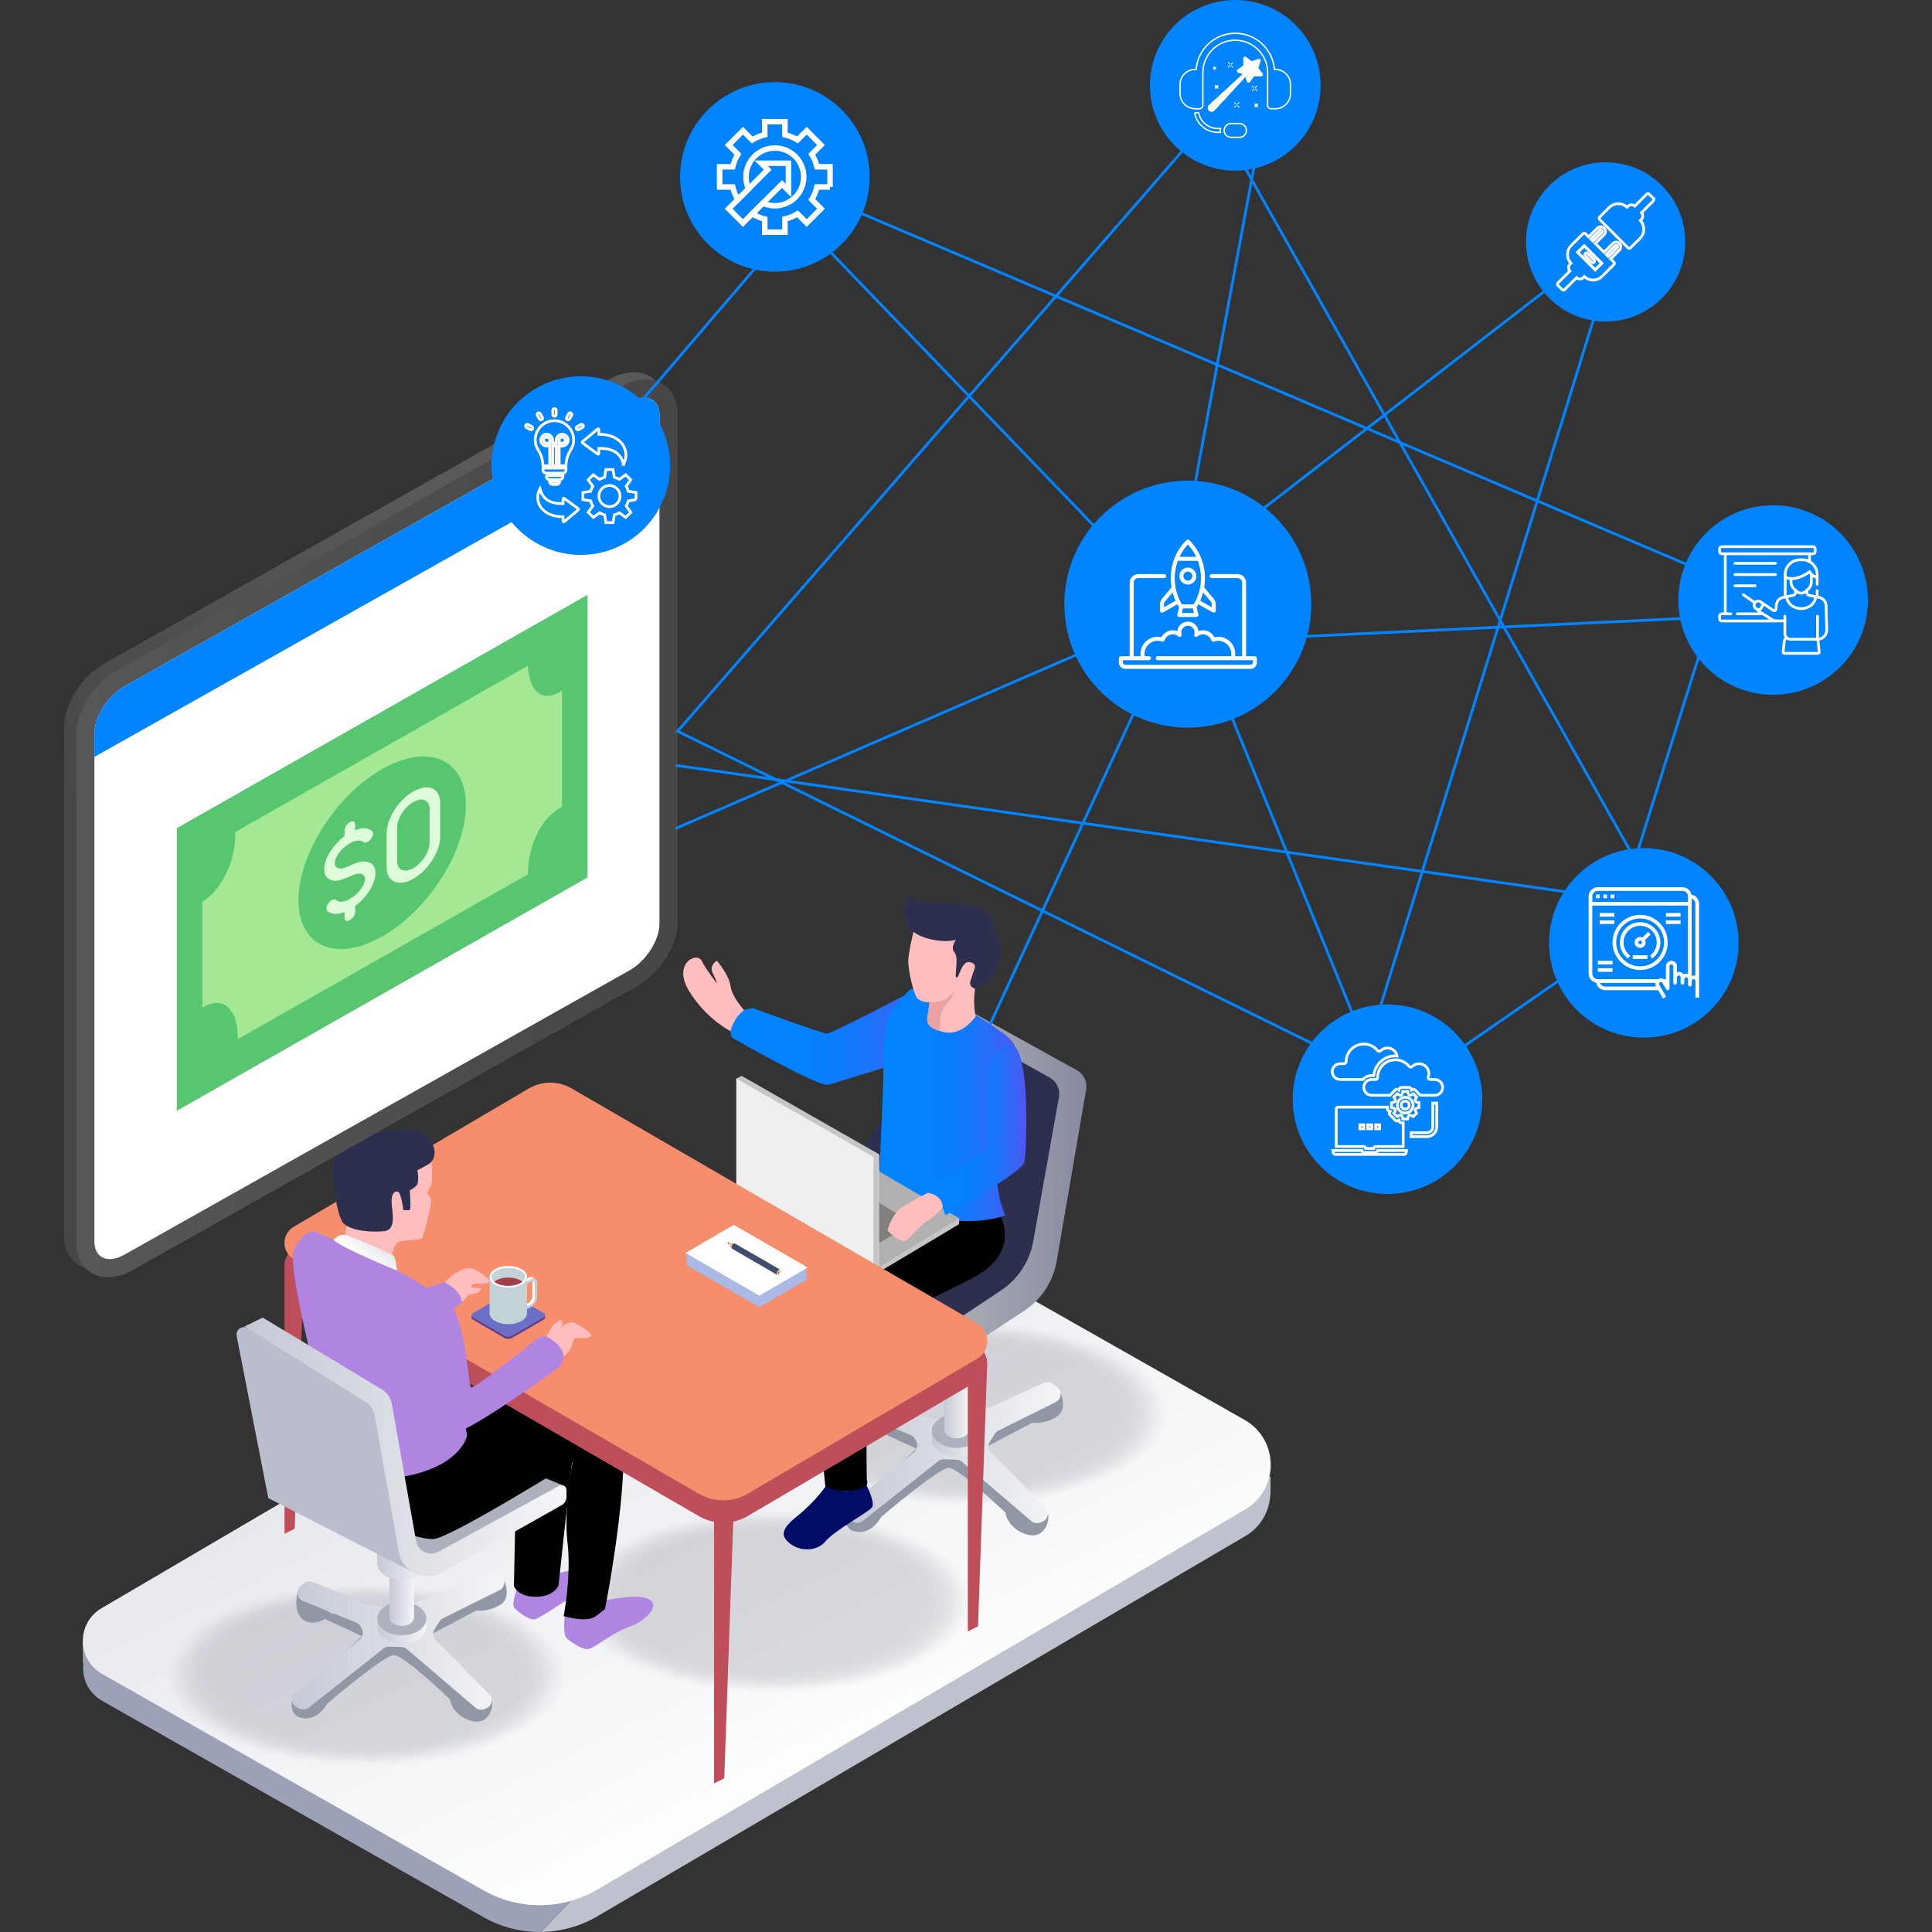 <?xml version="1.0" encoding="UTF-8"?>
<svg id="Layer_1" data-name="Layer 1" xmlns="http://www.w3.org/2000/svg" xmlns:xlink="http://www.w3.org/1999/xlink" viewBox="0 0 700 700">
  <rect x="0" y="0" width="700" height="700" fill="#333333" stroke="none"/>
  <defs>
    <style>
      .cls-1 {
        fill: #5c418e;
      }

      .cls-2 {
        fill: url(#linear-gradient-2);
      }

      .cls-3 {
        fill: #ddfad9;
      }

      .cls-4 {
        opacity: .85;
      }

      .cls-4, .cls-5, .cls-6, .cls-7, .cls-8, .cls-9, .cls-10, .cls-11, .cls-12, .cls-13, .cls-14, .cls-15, .cls-16, .cls-17, .cls-18, .cls-19, .cls-20, .cls-21, .cls-22, .cls-23, .cls-24, .cls-25, .cls-26, .cls-27, .cls-28, .cls-29, .cls-30, .cls-31 {
        fill: #20233a;
      }

      .cls-32 {
        fill: #fff;
      }

      .cls-33, .cls-34, .cls-35, .cls-36, .cls-37, .cls-38, .cls-39, .cls-40 {
        fill: none;
      }

      .cls-33, .cls-34, .cls-35, .cls-36, .cls-38 {
        stroke: #fff;
      }

      .cls-33, .cls-34, .cls-36, .cls-38, .cls-39 {
        stroke-miterlimit: 10;
      }

      .cls-33, .cls-38 {
        fill-rule: evenodd;
      }

      .cls-5 {
        opacity: .89;
      }

      .cls-6 {
        opacity: .52;
      }

      .cls-41 {
        fill: url(#New_Gradient_Swatch_6);
      }

      .cls-42 {
        fill: #aab9e6;
      }

      .cls-7 {
        opacity: 0;
      }

      .cls-8 {
        opacity: .7;
      }

      .cls-9 {
        opacity: .56;
      }

      .cls-10 {
        opacity: .96;
      }

      .cls-43 {
        fill: #a4e894;
      }

      .cls-44 {
        fill: #2d2f4f;
      }

      .cls-11 {
        opacity: .78;
      }

      .cls-45 {
        fill: url(#linear-gradient-14);
      }

      .cls-46 {
        fill: url(#linear-gradient-6);
      }

      .cls-12 {
        opacity: .04;
      }

      .cls-47 {
        fill: url(#New_Gradient_Swatch_6-2);
      }

      .cls-48 {
        fill: #b2b1b1;
      }

      .cls-49 {
        fill: #eaa2a2;
      }

      .cls-13 {
        opacity: .48;
      }

      .cls-14 {
        opacity: .11;
      }

      .cls-15 {
        opacity: .22;
      }

      .cls-35 {
        stroke-linecap: round;
        stroke-linejoin: round;
      }

      .cls-50 {
        fill: url(#linear-gradient-11);
      }

      .cls-16 {
        opacity: .33;
      }

      .cls-51 {
        fill: #f68d6c;
      }

      .cls-52 {
        fill: #0084ff;
      }

      .cls-17 {
        opacity: .93;
      }

      .cls-53 {
        fill: url(#linear-gradient-10);
      }

      .cls-54 {
        fill: #6e7277;
      }

      .cls-55 {
        fill: #3e4e6c;
      }

      .cls-36 {
        stroke-width: 2px;
      }

      .cls-56 {
        fill: #bd4e5a;
      }

      .cls-57 {
        fill: #827f7f;
      }

      .cls-58 {
        fill: url(#New_Gradient_Swatch_6-3);
      }

      .cls-18 {
        opacity: .41;
      }

      .cls-19 {
        opacity: .37;
      }

      .cls-37 {
        isolation: isolate;
      }

      .cls-20 {
        opacity: .07;
      }

      .cls-59 {
        fill: #babecc;
      }

      .cls-21 {
        opacity: .67;
      }

      .cls-22 {
        opacity: .19;
      }

      .cls-60 {
        fill: url(#linear-gradient-5);
      }

      .cls-23 {
        opacity: .3;
      }

      .cls-38 {
        stroke-width: .5px;
      }

      .cls-61 {
        fill: #9ca1b7;
      }

      .cls-62 {
        fill: #9297a5;
      }

      .cls-63 {
        fill: #6b70c6;
      }

      .cls-64 {
        fill: #ffbf9b;
      }

      .cls-65 {
        fill: url(#linear-gradient-7);
      }

      .cls-39 {
        stroke: #0084ff;
      }

      .cls-66 {
        fill: #efefef;
      }

      .cls-24 {
        opacity: .26;
      }

      .cls-67 {
        fill: #c3d2d7;
      }

      .cls-68 {
        fill: url(#linear-gradient-9);
      }

      .cls-69 {
        fill: url(#linear-gradient-3);
      }

      .cls-70 {
        fill: #ffbdbd;
      }

      .cls-71 {
        fill: url(#linear-gradient);
      }

      .cls-72 {
        fill: #af85e1;
      }

      .cls-25 {
        opacity: .74;
      }

      .cls-73 {
        fill: #bec2cc;
      }

      .cls-74 {
        fill: #000c66;
      }

      .cls-26 {
        opacity: .81;
      }

      .cls-75 {
        fill: #b8b9b9;
      }

      .cls-76 {
        fill: #c6c6c6;
      }

      .cls-27 {
        opacity: .15;
      }

      .cls-77 {
        fill: url(#linear-gradient-4);
      }

      .cls-29 {
        opacity: .44;
      }

      .cls-40 {
        opacity: .15;
      }

      .cls-78 {
        fill: #a03e4b;
      }

      .cls-79 {
        fill: #adb1bc;
      }

      .cls-30 {
        opacity: .59;
      }

      .cls-80 {
        fill: url(#linear-gradient-8);
      }

      .cls-31 {
        opacity: .63;
      }

      .cls-81 {
        fill: url(#linear-gradient-12);
      }

      .cls-82 {
        fill: url(#linear-gradient-13);
      }

      .cls-83 {
        fill: #58c670;
      }
    </style>
    <linearGradient id="linear-gradient" x1="290.04" y1="655.02" x2="201.35" y2="471.17" gradientUnits="userSpaceOnUse">
      <stop offset="0" stop-color="#fff"/>
      <stop offset="1" stop-color="#e4e6eb"/>
    </linearGradient>
    <linearGradient id="linear-gradient-2" x1="306.32" y1="526.32" x2="384.27" y2="526.32" gradientUnits="userSpaceOnUse">
      <stop offset="0" stop-color="#c6c9d4"/>
      <stop offset="1" stop-color="#f4f5f7"/>
    </linearGradient>
    <linearGradient id="linear-gradient-3" x1="337.64" y1="523.36" x2="355.61" y2="523.36" xlink:href="#linear-gradient-2"/>
    <linearGradient id="linear-gradient-4" x1="342.1" y1="510.95" x2="351.14" y2="510.95" xlink:href="#linear-gradient-2"/>
    <linearGradient id="linear-gradient-5" x1="337.64" y1="494.12" x2="355.61" y2="494.12" xlink:href="#linear-gradient-2"/>
    <linearGradient id="linear-gradient-6" x1="17851.93" y1="433.25" x2="17918.97" y2="433.25" gradientTransform="translate(18245.57) rotate(-180) scale(1 -1)" gradientUnits="userSpaceOnUse">
      <stop offset="0" stop-color="#878aa0"/>
      <stop offset=".99" stop-color="#b7bcbc"/>
    </linearGradient>
    <linearGradient id="New_Gradient_Swatch_6" data-name="New Gradient Swatch 6" x1="264.68" y1="376.93" x2="335.51" y2="376.93" gradientUnits="userSpaceOnUse">
      <stop offset="0" stop-color="#0084ff"/>
      <stop offset=".33" stop-color="#0282fe"/>
      <stop offset=".52" stop-color="#0a7dfd"/>
      <stop offset=".69" stop-color="#1975fa"/>
      <stop offset=".83" stop-color="#2d6af7"/>
      <stop offset=".96" stop-color="#475bf2"/>
      <stop offset="1" stop-color="#5156f1"/>
    </linearGradient>
    <linearGradient id="New_Gradient_Swatch_6-2" data-name="New Gradient Swatch 6" x1="318.4" y1="400.37" x2="368.21" y2="400.37" xlink:href="#New_Gradient_Swatch_6"/>
    <linearGradient id="New_Gradient_Swatch_6-3" data-name="New Gradient Swatch 6" x1="-12693.63" y1="409.47" x2="-12655.86" y2="409.47" gradientTransform="translate(13027.73)" xlink:href="#New_Gradient_Swatch_6"/>
    <linearGradient id="linear-gradient-7" x1="105.77" y1="594.22" x2="182.72" y2="594.22" xlink:href="#linear-gradient-2"/>
    <linearGradient id="linear-gradient-8" x1="136.69" y1="591.3" x2="154.43" y2="591.3" xlink:href="#linear-gradient-2"/>
    <linearGradient id="linear-gradient-9" x1="141.09" y1="579.04" x2="150.02" y2="579.04" xlink:href="#linear-gradient-2"/>
    <linearGradient id="linear-gradient-10" x1="136.69" y1="562.43" x2="154.43" y2="562.43" xlink:href="#linear-gradient-2"/>
    <linearGradient id="linear-gradient-11" x1="88.6" y1="524.28" x2="205.24" y2="524.28" xlink:href="#linear-gradient-2"/>
    <linearGradient id="linear-gradient-12" x1="131.09" y1="456.49" x2="136.43" y2="449.38" xlink:href="#linear-gradient"/>
    <linearGradient id="linear-gradient-13" x1="6490.67" y1="60.07" x2="6386.01" y2="-57.6" gradientTransform="translate(6571.35 -300.95) rotate(174.71) scale(1 -1) skewX(5.25)" gradientUnits="userSpaceOnUse">
      <stop offset="0" stop-color="#474747"/>
      <stop offset="1" stop-color="#595959"/>
    </linearGradient>
    <linearGradient id="linear-gradient-14" x1="6325.89" y1="-328.11" x2="6543.76" y2="-328.11" gradientTransform="translate(6571.41 -2973.33) rotate(150.76) scale(1.15 -.87) skewX(23.08)" xlink:href="#linear-gradient-13"/>
  </defs>
  <g>
    <path class="cls-73" d="m291.77,600.59l-95.76,99.4c7.09-.1,14.12-1.99,20.39-5.66l234.76-137.75c5.86-3.42,8.82-9.23,9.12-15.19h.05v-6.44s-168.57,65.63-168.57,65.63Z"/>
    <path class="cls-61" d="m30.01,594.73v7.91h.2c-.61,5.2,1.58,10.6,6.73,13.56l138.26,78.43c6.47,3.67,13.66,5.46,20.8,5.35l95.76-99.4-261.75-5.86Z"/>
    <path class="cls-71" d="m216.41,684.65l234.74-137.74c12.44-7.3,12.32-25.33-.22-32.46l-135.86-77.08c-9.62-5.47-21.43-5.39-30.98.21l-247.29,145.1c-9.12,5.35-9.03,18.57.16,23.8l138.25,78.44c12.8,7.28,28.51,7.17,41.2-.28Z"/>
  </g>
  <g class="cls-40">
    <ellipse class="cls-7" cx="132.6" cy="606.84" rx="74.08" ry="33.83"/>
    <ellipse class="cls-12" cx="132.6" cy="606.84" rx="72.71" ry="33.2"/>
    <ellipse class="cls-20" cx="132.6" cy="606.84" rx="71.34" ry="32.58"/>
    <ellipse class="cls-14" cx="132.6" cy="606.84" rx="69.97" ry="31.95"/>
    <ellipse class="cls-27" cx="132.6" cy="606.84" rx="68.61" ry="31.33"/>
    <ellipse class="cls-22" cx="132.6" cy="606.84" rx="67.24" ry="30.71"/>
    <ellipse class="cls-15" cx="132.6" cy="606.84" rx="65.87" ry="30.08"/>
    <ellipse class="cls-24" cx="132.6" cy="606.84" rx="64.51" ry="29.46"/>
    <ellipse class="cls-23" cx="132.6" cy="606.84" rx="63.14" ry="28.83"/>
    <ellipse class="cls-16" cx="132.6" cy="606.84" rx="61.77" ry="28.21"/>
    <ellipse class="cls-19" cx="132.6" cy="606.84" rx="60.4" ry="27.58"/>
    <ellipse class="cls-18" cx="132.6" cy="606.84" rx="59.04" ry="26.96"/>
    <ellipse class="cls-29" cx="132.6" cy="606.84" rx="57.67" ry="26.34"/>
    <ellipse class="cls-13" cx="132.6" cy="606.84" rx="56.3" ry="25.71"/>
    <ellipse class="cls-6" cx="132.6" cy="606.84" rx="54.94" ry="25.09"/>
    <ellipse class="cls-9" cx="132.6" cy="606.84" rx="53.57" ry="24.46"/>
    <ellipse class="cls-30" cx="132.6" cy="606.84" rx="52.2" ry="23.84"/>
    <ellipse class="cls-31" cx="132.6" cy="606.84" rx="50.83" ry="23.21"/>
    <ellipse class="cls-21" cx="132.6" cy="606.84" rx="49.47" ry="22.59"/>
    <ellipse class="cls-8" cx="132.6" cy="606.84" rx="48.1" ry="21.97"/>
    <ellipse class="cls-25" cx="132.6" cy="606.84" rx="46.73" ry="21.34"/>
    <ellipse class="cls-11" cx="132.6" cy="606.84" rx="45.37" ry="20.72"/>
    <ellipse class="cls-26" cx="132.6" cy="606.84" rx="44" ry="20.09"/>
    <ellipse class="cls-4" cx="132.6" cy="606.84" rx="42.63" ry="19.47"/>
    <ellipse class="cls-5" cx="132.6" cy="606.84" rx="41.26" ry="18.84"/>
    <ellipse class="cls-17" cx="132.6" cy="606.84" rx="39.9" ry="18.22"/>
    <ellipse class="cls-10" cx="132.6" cy="606.84" rx="38.53" ry="17.6"/>
    <ellipse class="cls-28" cx="132.6" cy="606.84" rx="37.16" ry="16.97"/>
  </g>
  <g class="cls-40">
    <ellipse class="cls-7" cx="280.2" cy="580.43" rx="74.08" ry="33.83"/>
    <ellipse class="cls-12" cx="280.2" cy="580.43" rx="72.71" ry="33.2"/>
    <ellipse class="cls-20" cx="280.2" cy="580.43" rx="71.34" ry="32.58"/>
    <ellipse class="cls-14" cx="280.2" cy="580.43" rx="69.97" ry="31.95"/>
    <ellipse class="cls-27" cx="280.2" cy="580.43" rx="68.61" ry="31.33"/>
    <ellipse class="cls-22" cx="280.2" cy="580.43" rx="67.24" ry="30.71"/>
    <ellipse class="cls-15" cx="280.2" cy="580.43" rx="65.87" ry="30.08"/>
    <ellipse class="cls-24" cx="280.2" cy="580.43" rx="64.51" ry="29.46"/>
    <ellipse class="cls-23" cx="280.2" cy="580.43" rx="63.14" ry="28.83"/>
    <ellipse class="cls-16" cx="280.2" cy="580.43" rx="61.77" ry="28.21"/>
    <ellipse class="cls-19" cx="280.2" cy="580.43" rx="60.4" ry="27.58"/>
    <ellipse class="cls-18" cx="280.2" cy="580.43" rx="59.04" ry="26.96"/>
    <ellipse class="cls-29" cx="280.2" cy="580.43" rx="57.67" ry="26.34"/>
    <ellipse class="cls-13" cx="280.2" cy="580.43" rx="56.3" ry="25.71"/>
    <ellipse class="cls-6" cx="280.2" cy="580.43" rx="54.94" ry="25.09"/>
    <ellipse class="cls-9" cx="280.2" cy="580.43" rx="53.57" ry="24.46"/>
    <ellipse class="cls-30" cx="280.2" cy="580.43" rx="52.2" ry="23.84"/>
    <ellipse class="cls-31" cx="280.2" cy="580.43" rx="50.83" ry="23.21"/>
    <ellipse class="cls-21" cx="280.2" cy="580.43" rx="49.47" ry="22.59"/>
    <ellipse class="cls-8" cx="280.2" cy="580.43" rx="48.1" ry="21.97"/>
    <ellipse class="cls-25" cx="280.2" cy="580.43" rx="46.73" ry="21.34"/>
    <ellipse class="cls-11" cx="280.2" cy="580.43" rx="45.37" ry="20.72"/>
    <ellipse class="cls-26" cx="280.2" cy="580.43" rx="44" ry="20.09"/>
    <ellipse class="cls-4" cx="280.2" cy="580.43" rx="42.63" ry="19.47"/>
    <ellipse class="cls-5" cx="280.2" cy="580.43" rx="41.26" ry="18.84"/>
    <ellipse class="cls-17" cx="280.2" cy="580.43" rx="39.9" ry="18.22"/>
    <ellipse class="cls-10" cx="280.2" cy="580.43" rx="38.53" ry="17.6"/>
    <ellipse class="cls-28" cx="280.2" cy="580.43" rx="37.16" ry="16.97"/>
  </g>
  <g class="cls-40">
    <ellipse class="cls-7" cx="350.66" cy="512.35" rx="74.08" ry="33.83"/>
    <ellipse class="cls-12" cx="350.66" cy="512.35" rx="72.71" ry="33.2"/>
    <ellipse class="cls-20" cx="350.66" cy="512.35" rx="71.34" ry="32.58"/>
    <ellipse class="cls-14" cx="350.66" cy="512.35" rx="69.97" ry="31.95"/>
    <ellipse class="cls-27" cx="350.66" cy="512.35" rx="68.61" ry="31.33"/>
    <ellipse class="cls-22" cx="350.66" cy="512.35" rx="67.24" ry="30.71"/>
    <ellipse class="cls-15" cx="350.66" cy="512.35" rx="65.87" ry="30.08"/>
    <ellipse class="cls-24" cx="350.66" cy="512.35" rx="64.51" ry="29.46"/>
    <ellipse class="cls-23" cx="350.66" cy="512.35" rx="63.14" ry="28.83"/>
    <ellipse class="cls-16" cx="350.66" cy="512.35" rx="61.77" ry="28.21"/>
    <ellipse class="cls-19" cx="350.66" cy="512.35" rx="60.4" ry="27.58"/>
    <ellipse class="cls-18" cx="350.66" cy="512.35" rx="59.04" ry="26.96"/>
    <ellipse class="cls-29" cx="350.66" cy="512.35" rx="57.67" ry="26.34"/>
    <ellipse class="cls-13" cx="350.66" cy="512.35" rx="56.3" ry="25.71"/>
    <ellipse class="cls-6" cx="350.66" cy="512.35" rx="54.94" ry="25.09"/>
    <ellipse class="cls-9" cx="350.66" cy="512.35" rx="53.57" ry="24.46"/>
    <ellipse class="cls-30" cx="350.66" cy="512.35" rx="52.2" ry="23.84"/>
    <ellipse class="cls-31" cx="350.66" cy="512.35" rx="50.83" ry="23.21"/>
    <ellipse class="cls-21" cx="350.66" cy="512.35" rx="49.47" ry="22.59"/>
    <ellipse class="cls-8" cx="350.66" cy="512.35" rx="48.1" ry="21.97"/>
    <ellipse class="cls-25" cx="350.66" cy="512.35" rx="46.73" ry="21.34"/>
    <ellipse class="cls-11" cx="350.66" cy="512.35" rx="45.37" ry="20.72"/>
    <ellipse class="cls-26" cx="350.66" cy="512.35" rx="44" ry="20.09"/>
    <ellipse class="cls-4" cx="350.66" cy="512.35" rx="42.63" ry="19.47"/>
    <ellipse class="cls-5" cx="350.66" cy="512.35" rx="41.26" ry="18.84"/>
    <ellipse class="cls-17" cx="350.66" cy="512.35" rx="39.9" ry="18.22"/>
    <ellipse class="cls-10" cx="350.66" cy="512.35" rx="38.53" ry="17.6"/>
    <ellipse class="cls-28" cx="350.66" cy="512.35" rx="37.16" ry="16.97"/>
  </g>
  <g>
    <path class="cls-54" d="m326.59,504.19l-26.46-17.42,5.96-8.19s5.41-1.12,6.43,0c1.02,1.12,18.25,12.92,18.25,12.92l-4.18,12.69Z"/>
    <g>
      <g>
        <g>
          <path class="cls-62" d="m308.34,508.74s-2.19,8.94,3.56,10.86c3.37,1.12,6.51-1.02,6.51-1.02l13.65,6.32-25.71,23.63s-1.37,6.02,4.31,6.52c5.68.5,8.52-5.34,8.52-5.34,0,0,20.92-17.87,24.57-17.87s20.52,16.2,20.52,16.2c0,0,.67,5.68,7.52,7.85,6.85,2.17,8.76-5.29,7.84-7.52-.93-2.22-23.04-23.71-23.04-23.71l17.37-9.18s4.18.66,8.68-2.01c4.51-2.67,1.56-8.94,1.56-8.94l-38.13,12.61-18.2-.96-6.86.44-12.67-7.88Z"/>
          <path class="cls-2" d="m331.13,526.16l-23.64,19.45c-1.82,1.49-1.47,4.37.66,5.39l1.01.48c1.11.53,2.42.38,3.39-.38l27.39-21.69c.59-.47,1.34-.72,2.1-.69l4.49.14c.73.02,1.43.29,1.99.77l25.14,21.48c.9.77,2.14.98,3.24.56l.67-.26c2.17-.83,2.77-3.61,1.14-5.26l-19.61-19.87c-1.06-1.07-1.23-2.74-.41-4.01l1.83-2.84c.31-.49.75-.88,1.27-1.13l20.7-10.28c2.16-1.07,2.42-4.06.47-5.48l-1.59-1.16c-.94-.69-2.17-.81-3.23-.33l-19.16,8.74c-.3.14-8.33,2.98-8.66,3.01l-8.19,2.07c-.57.07-9.1-2.06-9.62-2.29l-18.46-7.54c-1.13-.5-2.44-.31-3.38.49l-1.18,1c-1.81,1.54-1.39,4.45.79,5.4l19.66,7.98c.63.28,1.16.75,1.51,1.36l.46.81c.77,1.36.46,3.08-.75,4.08Z"/>
        </g>
        <g>
          <path class="cls-69" d="m355.61,519.07v2.47c0,3.38-4.02,6.12-8.99,6.12s-8.99-2.74-8.99-6.12v-2.47h.04c.44,3.11,4.27,5.53,8.95,5.53s8.5-2.42,8.95-5.53h.04Z"/>
          <path class="cls-79" d="m355.61,518.47c0,.2-.01.4-.04.6-.44,3.11-4.27,5.53-8.95,5.53s-8.5-2.42-8.95-5.53c-.03-.2-.04-.39-.04-.6,0-3.38,4.02-6.12,8.99-6.12s8.99,2.74,8.99,6.12Z"/>
        </g>
        <g>
          <path class="cls-77" d="m351.14,500.76v17.29c0,1.7-2.02,3.08-4.52,3.08s-4.52-1.38-4.52-3.08v-17.29h.02c.22,1.56,2.15,2.78,4.5,2.78s4.28-1.22,4.5-2.78h.02Z"/>
          <path class="cls-79" d="m351.14,500.46c0,.1,0,.2-.02.3-.22,1.56-2.15,2.78-4.5,2.78s-4.28-1.22-4.5-2.78c-.02-.1-.02-.2-.02-.3,0-1.7,2.02-3.08,4.52-3.08s4.52,1.38,4.52,3.08Z"/>
        </g>
        <g>
          <path class="cls-60" d="m355.61,483.94v14.23c0,3.38-4.02,6.12-8.99,6.12s-8.99-2.74-8.99-6.12v-14.23h.04c.44,3.11,4.27,5.53,8.95,5.53s8.5-2.42,8.95-5.53h.04Z"/>
          <path class="cls-79" d="m355.61,483.34c0,.2-.01.4-.04.6-.44,3.11-4.27,5.53-8.95,5.53s-8.5-2.42-8.95-5.53c-.03-.2-.04-.39-.04-.6,0-3.38,4.02-6.12,8.99-6.12s8.99,2.74,8.99,6.12Z"/>
        </g>
      </g>
      <path class="cls-46" d="m344.17,362.31l46.04,25.48c2.49,1.4,3.82,4.22,3.32,7.03l-10.69,62.24c-1.29,7.21-5.43,13.59-11.5,17.69l-44.75,29.44v-12.69l17.58-129.2Z"/>
      <path class="cls-44" d="m342.79,369.38l37.57,21.07c2.49,1.4,3.82,4.22,3.32,7.03l-9.32,52.27c-1.29,7.21-5.43,13.59-11.5,17.69l-36.26,24.08-45.46-26.46,61.65-95.66Z"/>
    </g>
    <path class="cls-41" d="m327.53,360.75s-26.14,13.74-27.91,13.74-26.74-9.21-26.74-9.21c0,0-5.97.14-7.52,4.56-1.55,4.42,0,6.19,0,6.19,0,0,31.17,17.9,34.7,17.02s35.44-11.05,35.44-11.05l-7.98-21.26Z"/>
    <path class="cls-44" d="m316.27,428.34s-49.75,4.15-53.92,11.05c-4.18,6.9,8.53,23.97,15.07,37.59,6.54,13.62,14.25,24.62,14.25,24.62,0,0,1.51,1.07,5.07-2.88,3.56-3.95,5.35-8.33,5.35-8.33l-13.83-35.92,64.72-8.87s-26.73-5.8-36.71-17.27Z"/>
    <path class="cls-44" d="m293.01,501.61s-.31,6.05-5.25,11.88c-4.94,5.83-5.94,7.73-1.64,10.13,4.3,2.4,9.07.9,13.95-7.1,4.88-7.99,13.87-12.61,12.25-17.55-1.62-4.94-10.65-7.67-10.65-7.67,0,0-3.78,6.58-8.67,10.3Z"/>
    <path d="m361.76,439.11s9.48,14.4-9.74,24.17c-19.23,9.77-41.14,19.98-41.14,19.98,0,0,4.06,7.75,3.43,24.09-.62,16.34-.23,28.86-.23,28.86,0,0,1.79,4.16-6.46,4.12-8.25-.04-8.58-1.67-8.58-1.67,0,0-3.53-38.21-6.38-49.66-2.84-11.45-5.86-21.43-.99-28.81,4.87-7.38,36.7-22.04,36.7-22.04,0,0,20.3,7.8,33.38.95Z"/>
    <g>
      <path class="cls-47" d="m329.61,358.61s-4.48,4.35-6.96,8.23c-2.48,3.88-2.75,19.91-2.56,21.05s-1.69,42.6-1.69,42.6c0,0,4.46,8.42,20.86,11,16.62,2.62,24.92-1.16,24.92-1.16,0,0-5.47-12.01-1.84-25.36,3.62-13.35,8.16-32.39,4.54-37.42-3.62-5.04-31.55-21.52-37.27-18.94Z"/>
      <g>
        <polygon class="cls-76" points="268.74 389.82 318.56 418.25 318.56 461.04 268.74 432.6 266.77 390.79 268.74 389.82"/>
        <polygon class="cls-66" points="266.77 390.79 316.58 419.22 316.58 462.01 266.77 433.57 266.77 390.79"/>
        <polygon class="cls-48" points="316.58 462.01 347.51 441.39 316.58 423.27 316.58 462.01"/>
        <polygon class="cls-76" points="347.51 441.39 347.51 443.54 316.58 462.01 316.58 419.22 318.56 418.25 318.56 459.08 347.51 441.39"/>
        <polygon class="cls-57" points="318.56 435.8 330.77 443.28 318.56 450.36 318.56 435.8"/>
      </g>
      <path class="cls-58" d="m366.88,378.8c-3.11-1.06-8.66,2.4-8.94,12.82-.29,10.42,0,24.62,0,24.62l-23.84,15.49s5,.43,6.57,3.85c1.57,3.43,1.86,4.74,1.86,4.74,0,0,27.55-15.31,28.55-19.16,1-3.85,2.18-40.21-4.19-42.37Z"/>
      <path class="cls-70" d="m336.19,432.17s-5.58,2.8-9.27,5.22c-3.7,2.42-5.41,7.97-5.26,8.53s4.54,3.84,5.9,3.84,4.91-5.12,7.76-6.83c2.84-1.71,6.23-5.37,6.23-5.37,0,0,.37-4.36-5.35-5.4Z"/>
      <g>
        <path class="cls-70" d="m331.19,336.64s-2.16,8.65-2.12,11.75,1.87,12.26,3.57,13.59c1.69,1.34,4.28,1.15,4.28,1.15l-.95,5.46s-.72,3.83,6.01,5.36c6.72,1.53,11.51-5.67,11.51-5.67,0,0-1.19-5.56-.03-10.89,1.16-5.32,2.37-18.79-3.04-21.81-5.41-3.02-19.22,1.05-19.22,1.05Z"/>
        <path class="cls-44" d="m335.96,339.99c6.72,1.9,10.46.47,10.46.47,0,0-2.24,2.67-.56,4.68,1.68,2.01-.28,8.88.72,9.06.99.19,1.76-6.16,4.74-5.58,2.98.59,1.78,2.14,1.04,4.53s-1.71,3.86.54,4.93c2.25,1.06,8.47-4.63,9.6-11.17,1.13-6.53-2.71-9.37-2.71-9.37,0,0,3.24-8.09-8.77-9.76-12.01-1.67-16.89.34-19.84-2.39-2.95-2.73-9.09,10.66,4.8,14.6Z"/>
        <path class="cls-49" d="m336.74,363.01s4.27.54,6.48-1.42c2.21-1.97,2.88-2.49,2.88-2.49,0,0-1.17,2.61-3.64,5.23-2.46,2.62-1.82,9.26-1.82,9.26,0,0-5.06-.99-4.67-4.17.38-3.18.77-6.41.77-6.41Z"/>
      </g>
    </g>
    <path class="cls-74" d="m313.99,538.2s3.22,6.3,1.92,8c-1.3,1.7-13.65,8.39-16.87,12.29-3.22,3.9-9.52,3.5-12.91.7-3.4-2.8-3.16-5.2,2.97-10.09,6.13-4.9,9.95-10.42,9.95-10.42,0,0,8.53,3.8,14.95-.48Z"/>
    <path class="cls-70" d="m269.59,365.96s-4.38-4.66-4.91-8.71c-.53-4.05-4.94-9.15-4.94-9.15,0,0-2.95,1.56-1.47,4.53,1.47,2.97,1.47,3.63,1.47,3.63,0,0-3.87-4.8-5.52-8.16-1.66-3.36-10.71.9-4.53,11.01,6.18,10.11,14.99,14.49,14.99,14.49,0,0,.95-4.62,4.91-7.63Z"/>
  </g>
  <path class="cls-72" d="m187.12,576.08s-1.7,5.14-.87,6.32c.83,1.17,5.37,4.76,7.49,4.31,2.13-.44,12.47-7.82,16.16-9.8,3.69-1.98,5.1-4.47,5.67-6.35.57-1.87-1.13-3.43-5.95-2.3s-9.78,2.3-9.78,2.3l-12.71,5.52Z"/>
  <path d="m155.7,510.49s36.86-14.12,44.35-11.98c7.48,2.14,9.62,11.34,8.02,24.32-1.6,12.99-5.71,51.61-5.71,51.61,0,0-1.52,4.23-8.61,4.11-6.22-.11-7.55-3.88-7.55-3.88l.94-44.89-31.43-2.67v-16.62Z"/>
  <path class="cls-72" d="m204.62,585.54s-.75,6.56.6,7.91c1.35,1.35,5.65,4.3,7.85,4.05,2.21-.25,8.59-5.89,15.22-8.22,6.63-2.33,11.29-8.38,6.14-10.14-5.15-1.76-16.69,1.06-16.69,1.06l-13.12,5.35Z"/>
  <g>
    <g>
      <path class="cls-62" d="m107.76,576.87s-2.16,8.83,3.52,10.72c3.33,1.11,6.43-1.01,6.43-1.01l13.48,6.24-25.38,23.33s-1.35,5.94,4.26,6.44c5.61.49,8.41-5.28,8.41-5.28,0,0,20.66-17.64,24.26-17.64s20.25,15.99,20.25,15.99c0,0,.66,5.61,7.42,7.75s8.65-5.23,7.74-7.42c-.91-2.19-22.74-23.41-22.74-23.41l17.15-9.06s4.12.65,8.57-1.98c4.45-2.64,1.54-8.82,1.54-8.82l-37.65,12.45-17.97-.95-6.77.44-12.51-7.78Z"/>
      <path class="cls-65" d="m130.26,594.06l-23.34,19.2c-1.79,1.48-1.45,4.31.65,5.32l1,.48c1.09.52,2.39.38,3.34-.37l27.04-21.41c.59-.46,1.32-.71,2.07-.68l4.43.14c.72.02,1.42.29,1.97.76l24.82,21.2c.88.76,2.11.97,3.2.55l.66-.25c2.14-.82,2.74-3.57,1.13-5.2l-19.36-19.61c-1.05-1.06-1.22-2.71-.41-3.96l1.81-2.8c.31-.48.74-.87,1.25-1.12l20.44-10.15c2.13-1.06,2.38-4,.46-5.41l-1.57-1.15c-.93-.68-2.15-.8-3.19-.32l-18.92,8.63c-.3.14-8.22,2.94-8.55,2.98l-8.09,2.04c-.56.07-8.98-2.03-9.5-2.26l-18.22-7.45c-1.11-.49-2.41-.3-3.34.48l-1.16.99c-1.79,1.52-1.37,4.39.78,5.33l19.41,7.87c.63.27,1.15.74,1.49,1.34l.46.8c.76,1.34.45,3.04-.74,4.02Z"/>
    </g>
    <g>
      <path class="cls-80" d="m154.43,587.06v2.44c0,3.34-3.97,6.04-8.87,6.04s-8.87-2.71-8.87-6.04v-2.44h.04c.44,3.07,4.22,5.46,8.83,5.46s8.39-2.39,8.83-5.46h.04Z"/>
      <path class="cls-79" d="m154.43,586.47c0,.2-.01.4-.04.59-.44,3.07-4.22,5.46-8.83,5.46s-8.39-2.39-8.83-5.46c-.03-.19-.04-.39-.04-.59,0-3.34,3.97-6.04,8.87-6.04s8.87,2.71,8.87,6.04Z"/>
    </g>
    <g>
      <path class="cls-68" d="m150.02,568.99v17.07c0,1.68-2,3.04-4.46,3.04s-4.46-1.36-4.46-3.04v-17.07h.02c.22,1.54,2.12,2.75,4.44,2.75s4.22-1.2,4.44-2.75h.02Z"/>
      <path class="cls-79" d="m150.02,568.69c0,.1,0,.2-.02.3-.22,1.54-2.12,2.75-4.44,2.75s-4.22-1.2-4.44-2.75c-.01-.1-.02-.2-.02-.3,0-1.68,2-3.04,4.46-3.04s4.46,1.36,4.46,3.04Z"/>
    </g>
    <g>
      <path class="cls-53" d="m154.43,552.38v14.05c0,3.34-3.97,6.04-8.87,6.04s-8.87-2.71-8.87-6.04v-14.05h.04c.44,3.07,4.22,5.46,8.83,5.46s8.39-2.39,8.83-5.46h.04Z"/>
      <path class="cls-79" d="m154.43,551.79c0,.2-.01.4-.04.59-.44,3.07-4.22,5.46-8.83,5.46s-8.39-2.39-8.83-5.46c-.03-.19-.04-.39-.04-.59,0-3.34,3.97-6.04,8.87-6.04s8.87,2.71,8.87,6.04Z"/>
    </g>
  </g>
  <path class="cls-79" d="m204.24,538.29l-18.4-7.54s-19.39,10.71-24.79,12.18c-5.4,1.47-13.02,0-13.02,0,0,0-1.76,19.86,6.09,21.71,7.85,1.85,50.12-26.35,50.12-26.35Z"/>
  <path d="m119.52,526.69s-3.08,13.72,2.03,17.74c5.11,4.02,29.2,13.87,35.77,13.14,6.57-.73,50.12-27.84,50.12-27.84,0,0-3.29,16.64-1.83,29.05,1.46,12.41-1.38,26.78-1.38,26.78,0,0,8.4,2.56,11.68,0l3.29-2.56s14.52-72.78,1.01-77.52c-13.51-4.75-62.26,15.73-62.26,15.73l-38.44,5.47Z"/>
  <g>
    <polygon class="cls-56" points="258.72 549.46 258.72 646.16 262.41 644.32 265.73 549.46 258.72 549.46"/>
    <polygon class="cls-56" points="350.66 494.38 350.66 591.09 354.35 589.24 357.67 494.38 350.66 494.38"/>
    <polygon class="cls-56" points="103.08 459.01 103.08 555.72 106.78 553.88 110.1 459.01 103.08 459.01"/>
    <path class="cls-56" d="m353.99,487.52l-146.91-85.09c-4.78-2.78-10.69-2.77-15.46.03l-85.19,50.11c-4.48,2.64-4.47,9.13.03,11.75l146.76,85c5.48,3.19,12.26,3.18,17.73-.04l83.06-48.87c4.93-2.9,4.91-10.03-.03-12.9Z"/>
    <path class="cls-51" d="m353.99,479.43l-146.91-85.09c-4.78-2.78-10.69-2.77-15.46.03l-85.19,50.11c-4.48,2.64-4.47,9.13.03,11.75l146.76,85c5.48,3.19,12.26,3.18,17.73-.04l83.06-48.87c4.93-2.9,4.91-10.03-.03-12.9Z"/>
  </g>
  <path class="cls-70" d="m156.23,419.18s.77,8.67,0,10.25c-.77,1.57-1.66,2.65-1.66,2.65,0,0,1.55,1.47,1.66,2.85.11,1.38-2.45,12.19-3.23,13.47-.79,1.28-7.67.59-9.24,2.06-1.57,1.47-2.85,9.34-2.85,9.34l-16.81-9.05,2.36-9.93s8.16-15.59,8.55-16.3c.39-.71,21.22-5.35,21.22-5.35Z"/>
  <path class="cls-44" d="m157.43,416.74s.58,3.5-2.27,5.14c-2.85,1.64-3.93,2.14-3.93,2.14,0,0,.88,4.33-.4,5.6s-2.35,1.67-2.35,1.67c0,0,.5,6.78,0,7.08-.5.29-2.37,0-2.37,0,0,0-.69-6.78-2.26-6.69-1.57.1-2.36,1.7-1.77,6.16.59,4.46.39,7.71-2.65,8.2-3.05.49-13.47.34-15.53-3.61-2.06-3.96-2.86-12.16-3.67-16.91-.81-4.75,1.61-5.7,1.61-5.7,0,0-1.58-5.24,4.91-7.3,6.49-2.06,19.68-4.05,24.58-2.96,4.9,1.09,6.11,7.19,6.11,7.19Z"/>
  <path class="cls-72" d="m114.13,446.22s39.29,17.16,43.25,22.97c3.95,5.81,11.86,50.91,11.86,50.91,0,0-1.63,9.76-19.53,14.18-17.9,4.42-27.33-5.66-27.33-5.66,0,0-19.17-68.21-15.91-75.65,3.25-7.44,7.67-6.74,7.67-6.74Z"/>
  <path class="cls-59" d="m85.75,484.07l11.46,58.73,54.23,27.76s-12.67-58.27-14.97-61.8c-1.84-2.83-34.06-20.65-46.75-27.59-2.02-1.11-4.41.65-3.97,2.91Z"/>
  <path class="cls-50" d="m88.6,480.61l43.67,27.19c1.86,1.18,3.14,3.08,3.52,5.25l8.72,49.38c1.26,7.15,9.21,10.91,15.54,7.35l43.42-24.4c1.1-.62,1.78-1.78,1.78-3.04v-2.46c0-1.36-1.45-2.22-2.65-1.57l-43.73,23.89c-3.33,1.82-7.46-.17-8.12-3.9l-8.8-49.72c-.37-2.1-1.62-3.94-3.44-5.06l-43.32-26.12-6.59,3.19Z"/>
  <path class="cls-81" d="m120.82,449.21s1.97-2.22,4.06-1.78c2.1.44,17.4,6.84,17.94,7.82.54.98,1.08,5.12,1.08,5.12,0,0-20.24-8.21-23.09-11.17Z"/>
  <path class="cls-72" d="m153.68,467l7.39-2.45s2.5-.51,4.33,1.82c1.83,2.33,2.24,5.39,2.24,5.39l-5.32,3.83-8.64-8.59Z"/>
  <path class="cls-72" d="m155.03,467.02c-7.36.5-8.45,9.72-5.74,22.57,2.71,12.85,8.28,31.04,15.55,29.54,7.28-1.5,37.89-23.88,37.89-23.88,0,0,3.07-4.1.32-7.87-3.3-4.52-7.69-2.88-7.69-2.88,0,0-23.16,18.61-24.66,18.18-1.5-.43-1.52-36.63-15.68-35.66Z"/>
  <path class="cls-70" d="m204.16,491.45s2.83-2.12,3.21-4.42c.38-2.3.8-2.36,2.91-2.22,2.12.14,3.91-.19,3.99-.94.08-.75-5.1-4.74-7.29-4.74s-4.83,2.62-4.83,2.62c0,0,1.74-1.51,1.68-2.49s-.68-1.09-.68-1.09c0,0-2.75,1.57-3.22,2.49-.47.92-1.98,3.58-1.98,3.58,0,0,6.22,3.03,6.21,7.2Z"/>
  <path class="cls-70" d="m173.4,465.11c2.12.14,3.91-.19,3.99-.94.08-.75-5.1-4.74-7.29-4.74s-5.5,2.03-5.5,2.03l-3.53,3.09s6.22,3.03,6.21,7.2c0,0,1.43-1.07,2.39-2.52.81-.14,2.55-.47,3.42-.92,1.16-.6,1.29-1.67,1.29-1.67,0,0-1.47.21-2.49-.09-.4-.12-.85-.1-1.24-.04.36-1.5.92-1.53,2.75-1.41Z"/>
  <g>
    <g>
      <polygon class="cls-42" points="291.77 460.82 292.66 460.3 265.87 444.83 248.35 455.01 249.25 455.53 248.35 456.05 249.25 456.57 248.35 457.09 249.25 457.61 248.35 458.13 275.14 473.6 292.66 463.42 291.77 462.9 292.66 462.38 291.77 461.86 292.66 461.34 291.77 460.82"/>
      <polygon class="cls-32" points="292.66 459.26 275.14 469.44 248.35 453.98 265.87 443.79 292.66 459.26"/>
    </g>
    <g>
      <path class="cls-55" d="m264.28,450.19l-.53-.09c-.1-.02-.17.09-.11.17l.37.54c-.03-.26.06-.53.27-.62Z"/>
      <path class="cls-64" d="m266.09,450.5l-1.81-.32c-.22.09-.31.36-.27.62l1.01,1.48,1.08-1.78Z"/>
      <g class="cls-37">
        <path class="cls-64" d="m282.1,460.12c.43-.25.78-.05.78.45,0,.5-.35,1.1-.78,1.35-.43.25-.78.05-.79-.45,0-.5.35-1.1.78-1.35Z"/>
        <path class="cls-55" d="m272.47,454.15l-1.28-.75-4.91-2.85s0,0,0,0c-.01,0-.03-.01-.04-.02,0,0,0,0,0,0,0,0,0,0-.01,0,0,0-.01,0-.02,0,0,0-.02,0-.02,0,0,0,0,0-.01,0,0,0,0,0,0,0-.02,0-.03,0-.05,0,0,0,0,0,0,0,0,0,0,0-.01,0-.01,0-.02,0-.04,0,0,0,0,0-.01,0,0,0-.02,0-.02,0,0,0-.01,0-.02,0,0,0-.01,0-.02,0-.01,0-.02,0-.03,0,0,0-.01,0-.02,0-.01,0-.03,0-.04.01,0,0,0,0,0,0-.02,0-.03.01-.05.02,0,0-.01,0-.02,0,0,0-.01,0-.02,0-.02.01-.05.02-.07.04-.03.01-.05.03-.07.05,0,0-.02.01-.02.02-.02.01-.03.02-.05.04,0,0-.02.01-.03.02-.01.01-.03.03-.04.04,0,0-.02.02-.03.02,0,0-.01.01-.02.02,0,0-.01.01-.02.02-.02.02-.04.04-.05.06,0,0-.01.01-.02.02,0,0,0,.01-.01.02-.01.01-.02.02-.03.04,0,0-.01.02-.02.02,0,0-.01.01-.02.02,0,0-.01.02-.02.03,0,0-.01.01-.02.02,0,.01-.02.02-.02.04,0,0-.01.01-.02.02,0,0,0,0,0,0-.01.02-.03.04-.04.07,0,0,0,0,0,0,0,0,0,0,0,.01,0,.02-.02.03-.03.05,0,0,0,.02-.01.02,0,0,0,.02-.01.02,0,0,0,.01-.01.02,0,.02-.02.04-.03.06,0,0,0,0,0,0,0,0,0,0,0,0,0,.02-.02.05-.03.07,0,0,0,0,0,.01,0,0,0,.02,0,.03,0,.01,0,.02-.01.04,0,0,0,.02,0,.03,0,.01,0,.02,0,.03,0,0,0,.01,0,.02,0,.01,0,.02,0,.04,0,.01,0,.03,0,.04,0,0,0,0,0,.01,0,0,0,.02,0,.03,0,.02,0,.04-.01.06,0,0,0,.01,0,.02,0,.01,0,.03,0,.04,0,0,0,.02,0,.03,0,.03,0,.06,0,.09,0,.25.09.42.23.5l4.94,2.87,1.21.7,10.22,5.94c-.14-.08-.23-.26-.23-.5,0-.03,0-.06,0-.09,0,0,0-.02,0-.03,0-.02,0-.04,0-.06,0-.02,0-.04.01-.06,0-.01,0-.03,0-.04,0-.01,0-.03,0-.04,0-.02,0-.04.01-.06,0-.01,0-.02,0-.03,0-.02.01-.04.02-.06,0,0,0-.02,0-.03.01-.03.02-.06.03-.09,0,0,0,0,0,0,.01-.03.02-.05.04-.08,0,0,0-.02.01-.02.01-.02.02-.05.04-.07,0,0,0,0,0-.01.02-.03.03-.05.05-.08,0,0,.01-.02.02-.02.01-.02.03-.04.04-.06,0,0,.01-.02.02-.03.01-.02.02-.03.04-.05,0-.01.02-.02.03-.04,0-.01.02-.02.03-.03.02-.02.03-.04.05-.06.01-.01.02-.02.03-.03,0,0,.02-.02.03-.02.01-.01.03-.03.04-.04,0,0,.02-.01.03-.02.02-.01.03-.02.05-.04,0,0,.02-.01.02-.02.02-.02.05-.03.07-.05.02-.01.05-.03.07-.04,0,0,.01,0,.02,0,.02-.01.05-.02.07-.03,0,0,0,0,0,0,.02,0,.04-.01.06-.02.01,0,.02,0,.03,0,.01,0,.03,0,.04,0,0,0,.02,0,.02,0,.02,0,.03,0,.05,0,0,0,0,0,.01,0,.02,0,.04,0,.06,0,0,0,0,0,.01,0,.01,0,.03,0,.04.01,0,0,0,0,.01,0,.02,0,.03.01.05.02l-10.18-5.92Z"/>
        <path class="cls-55" d="m282.1,460.76c.12-.07.23-.01.23.13,0,.14-.1.32-.22.39-.12.07-.23.01-.23-.13,0-.14.1-.32.22-.39Z"/>
      </g>
    </g>
  </g>
  <g>
    <g>
      <path class="cls-63" d="m171.39,475.73c-.73.42-.73,1.1,0,1.52l11.43,6.64c.72.42,1.9.42,2.62,0l11.51-6.64c.73-.42.73-1.1,0-1.52l-11.43-6.64c-.72-.42-1.9-.42-2.62,0l-11.51,6.64Z"/>
      <path class="cls-1" d="m170.84,476.55s0,.04,0,.06c0,.02,0,.03.01.05,0,.02,0,.04.02.06,0,.02.01.03.02.05,0,.02.02.04.03.06.01.03.03.05.05.08,0,0,0,0,0,.01.02.03.04.05.06.08,0,0,0,0,.01.01.02.03.05.05.08.08.02.02.04.03.06.05.02.01.03.03.05.04.02.02.04.03.07.04.02.02.05.03.07.05l11.43,6.64c.06.03.11.06.17.09.02,0,.04.02.05.02.05.02.1.04.15.06.02,0,.04.01.05.02.03,0,.06.02.1.03.02,0,.05.01.07.02.03,0,.07.01.1.02.02,0,.05.01.07.01.07.01.14.02.21.03.02,0,.04,0,.07,0,.04,0,.08,0,.13,0,.03,0,.05,0,.08,0,.03,0,.07,0,.1,0,.03,0,.06,0,.09,0,.03,0,.06,0,.09,0,.03,0,.06,0,.09,0,.03,0,.06,0,.09-.01.03,0,.06,0,.08-.01.03,0,.07-.01.1-.02.03,0,.05,0,.08-.02.04,0,.08-.02.12-.03.02,0,.04-.01.06-.02.07-.02.13-.04.2-.07.03-.01.06-.03.09-.04.02,0,.03-.01.05-.02.05-.02.09-.05.14-.07l11.51-6.64c.37-.21.55-.49.55-.77v.91c0,.28-.18.55-.55.77l-11.51,6.64s-.09.05-.14.07c-.02,0-.03.01-.05.02-.03.01-.06.03-.08.04,0,0,0,0-.01,0-.06.03-.13.05-.2.07,0,0-.01,0-.02,0-.02,0-.03,0-.05.01-.04,0-.08.02-.12.03-.01,0-.02,0-.03,0-.02,0-.03,0-.05,0-.03,0-.07.01-.1.02-.01,0-.03,0-.04,0-.01,0-.03,0-.04,0-.03,0-.06,0-.09.01-.01,0-.03,0-.04,0-.01,0-.03,0-.04,0-.03,0-.06,0-.09,0-.02,0-.03,0-.05,0-.01,0-.03,0-.04,0-.03,0-.07,0-.1,0-.02,0-.03,0-.05,0,0,0-.02,0-.03,0-.04,0-.08,0-.13,0-.02,0-.03,0-.05,0,0,0-.01,0-.02,0-.07,0-.14-.02-.21-.03,0,0,0,0-.01,0-.02,0-.04,0-.06-.01-.03,0-.07-.01-.1-.02-.02,0-.05-.01-.07-.02-.03,0-.06-.02-.1-.03,0,0-.01,0-.02,0-.01,0-.02,0-.03-.01-.05-.02-.1-.04-.15-.06-.02,0-.04-.01-.05-.02-.06-.03-.12-.06-.17-.09l-11.43-6.64s-.02,0-.02-.01c-.02-.01-.03-.02-.05-.03-.02-.01-.05-.03-.07-.04-.02-.01-.03-.03-.05-.04-.02-.02-.04-.03-.06-.05,0,0,0,0-.01,0-.02-.02-.05-.04-.07-.07,0,0,0,0-.01-.01-.01-.01-.02-.03-.04-.04,0-.01-.02-.02-.02-.03,0,0,0,0,0-.01-.01-.02-.03-.04-.04-.06,0,0,0,0,0-.01-.01-.02-.02-.04-.03-.06,0-.01-.01-.02-.02-.03,0,0,0,0,0-.01,0-.02-.01-.04-.02-.06,0-.01,0-.02-.01-.04,0,0,0,0,0,0,0-.02,0-.04,0-.06,0-.01,0-.03,0-.04,0,0,0-.01,0-.02v-.91s0,.04,0,.05Z"/>
    </g>
    <g>
      <g>
        <polygon class="cls-75" points="190.31 473.89 189.32 473.32 189.33 474.15 190.31 474.73 190.31 473.89"/>
        <path class="cls-32" d="m191.5,472.06s.1-.06.14-.09c0,0,0,0,0,0,.04-.03.09-.06.13-.1,0,0,0,0,.01-.01.04-.03.08-.07.12-.11,0,0,0,0,.01-.01.04-.04.08-.08.12-.12,0,0,0,0,0,0,.04-.04.08-.09.12-.14,0,0,0,0,0,0,.04-.05.08-.1.12-.15,0,0,0,0,0,0,.03-.04.06-.09.09-.14.02-.03.04-.06.06-.09.02-.03.03-.05.05-.08,0-.01.01-.03.02-.04.02-.04.05-.09.07-.13,0,0,0,0,0-.01.03-.05.05-.11.08-.17,0,0,0,0,0,0,.02-.05.05-.11.07-.16,0,0,0,0,0-.01.02-.06.04-.11.06-.17,0,0,0,0,0,0,.02-.05.03-.11.04-.16,0,0,0-.01,0-.02.01-.06.02-.11.03-.17,0,0,0,0,0,0,0-.06.02-.11.02-.17,0,0,0,0,0-.01,0-.06,0-.11,0-.16v-5.03c-.01-.05-.02-.11-.02-.16,0,0,0,0,0-.01,0-.05-.01-.09-.02-.13,0,0,0-.01,0-.02,0-.04-.02-.08-.03-.12,0,0,0-.01,0-.02-.01-.04-.03-.07-.04-.1,0,0,0,0,0,0-.02-.04-.04-.07-.06-.1,0,0,0,0,0-.01-.02-.03-.04-.05-.05-.07,0,0-.01-.02-.02-.02-.02-.02-.03-.04-.05-.05,0,0-.02-.01-.02-.02-.03-.02-.05-.04-.08-.06l.99.57s.06.04.08.06c0,0,.02.01.02.02.02.02.04.03.05.05,0,0,.02.02.02.02.02.02.04.05.05.07,0,0,0,0,0,.01,0,0,0,0,0,0,.02.03.04.06.05.1,0,0,0,0,0,0,0,0,0,0,0,0,.01.02.02.04.03.07,0,.01,0,.02.01.03,0,0,0,.01,0,.02,0,0,0,.01,0,.02,0,.02.01.05.02.07,0,0,0,.02,0,.03,0,0,0,.01,0,.02,0,0,0,.02,0,.03,0,.02,0,.04,0,.07,0,.01,0,.03,0,.04,0,0,0,0,0,.01,0,0,0,.01,0,.02,0,.02,0,.04,0,.07,0,.02,0,.05,0,.07h0s.01,5.04.01,5.04c0,.02,0,.04,0,.06,0,.02,0,.05,0,.07,0,.01,0,.02,0,.03,0,0,0,0,0,.01,0,0,0,.02,0,.02,0,.02,0,.05,0,.07,0,.02,0,.05-.01.07,0,0,0,0,0,0,0,0,0,0,0,0,0,.02,0,.04-.01.07,0,.02,0,.05-.02.07,0,0,0,.02,0,.03,0,0,0,.01,0,.02,0,.01,0,.02,0,.03,0,.03-.01.05-.02.08,0,.02-.01.04-.02.06,0,0,0,0,0,0,0,0,0,0,0,0,0,.02-.02.05-.02.07,0,.02-.02.05-.03.07,0,0,0,0,0,.01,0,0,0,0,0,.01,0,.01-.01.03-.02.04,0,.02-.02.05-.03.07,0,.02-.01.03-.02.05,0,0,0,0,0,0,0,0,0,0,0,0-.01.02-.02.05-.03.07-.01.03-.02.05-.04.08,0,0,0,0,0,.01,0,0,0,0,0,.01-.01.02-.02.04-.03.06-.01.02-.03.05-.04.07,0,.01-.01.02-.02.04,0,0,0,0,0,.01-.01.02-.03.04-.04.06-.02.03-.04.06-.06.09,0,0,0,.01,0,.02-.03.04-.06.08-.08.12,0,0,0,0,0,0h0s-.04.06-.06.08c-.02.02-.03.04-.05.06,0,0,0,0,0,0,0,0,0,0,0,0-.02.02-.04.04-.06.06-.02.02-.04.04-.06.06,0,0,0,0,0,0,0,0,0,0,0,0-.01.01-.03.03-.04.04-.02.02-.04.04-.06.06,0,0-.01.01-.02.02,0,0,0,0-.01.01-.01,0-.02.02-.03.03-.02.02-.04.04-.06.06,0,0-.02.01-.03.02,0,0,0,0-.01.01,0,0-.01.01-.02.02-.02.02-.04.03-.06.05-.01.01-.03.02-.04.03,0,0,0,0,0,0,0,0,0,0,0,0-.02.01-.04.03-.06.04-.02.01-.04.02-.06.04,0,0,0,0-.01,0l-2.18,1.26-.99-.57,2.18-1.26Z"/>
        <path class="cls-32" d="m191.48,462.92s.05-.03.07-.04c0,0,.02,0,.03-.01.01,0,.02-.01.03-.02,0,0,.02,0,.03-.01.01,0,.03-.01.04-.02.01,0,.02,0,.03-.01,0,0,0,0,.01,0,.03-.01.06-.02.09-.04h0s0,0,0,0c.03-.01.05-.02.08-.03,0,0,0,0,.01,0,.01,0,.02,0,.03-.01.01,0,.03,0,.04-.01,0,0,.01,0,.02,0,.01,0,.03,0,.04-.01,0,0,.02,0,.03,0,.01,0,.02,0,.03,0,.01,0,.03,0,.04,0,0,0,.01,0,.02,0,.01,0,.02,0,.04,0,.01,0,.03,0,.04,0,0,0,0,0,.01,0,.01,0,.02,0,.04,0,.02,0,.03,0,.05,0,0,0,0,0,.01,0,.01,0,.02,0,.03,0,.02,0,.04,0,.05,0,0,0,.01,0,.02,0,0,0,.02,0,.02,0,.02,0,.05,0,.07,0,0,0,.01,0,.02,0,0,0,0,0,.01,0,.03,0,.07,0,.1.01,0,0,0,0,0,0,0,0,0,0,0,0,.05,0,.09.02.14.04,0,0,0,0,.01,0,0,0,0,0,0,0,.02,0,.04.02.06.02,0,0,.02,0,.03.01.03.01.05.03.08.04l.98.57s-.05-.03-.08-.04c0,0-.02,0-.03-.01-.02,0-.04-.02-.06-.02,0,0-.01,0-.02,0-.04-.02-.09-.03-.14-.04,0,0,0,0-.01,0-.03,0-.07-.01-.1-.01-.01,0-.02,0-.04,0-.02,0-.05,0-.07,0-.01,0-.03,0-.04,0-.02,0-.04,0-.05,0-.01,0-.03,0-.04,0-.02,0-.03,0-.05,0-.02,0-.03,0-.05,0-.01,0-.03,0-.04,0-.02,0-.04,0-.06.01-.01,0-.03,0-.04,0-.02,0-.04,0-.06.01-.01,0-.02,0-.04.01-.02,0-.04.01-.07.02-.01,0-.02,0-.03.01-.03.01-.06.02-.09.03,0,0,0,0,0,0-.03.01-.07.03-.1.04-.01,0-.02,0-.03.01-.02.01-.05.02-.07.03-.01,0-.02.01-.03.02-.03.02-.06.03-.09.05l-2.18,1.26-.98-.57,2.18-1.26Z"/>
        <polygon class="cls-75" points="190.28 464.75 189.3 464.17 189.3 465.01 190.29 465.58 190.28 464.75"/>
        <path class="cls-67" d="m190.28,464.75v.84s2.18-1.26,2.18-1.26c.79-.45,1.43-.09,1.43.82v5.03c.02.9-.62,2.01-1.41,2.46l-2.18,1.26v.84s2.18-1.26,2.18-1.26c1.19-.68,2.15-2.35,2.15-3.72v-5.03c-.02-1.36-.99-1.92-2.17-1.23l-2.18,1.26Z"/>
      </g>
      <path class="cls-67" d="m177.39,462.62h13.56v13.23h0c0,1-.67,2.01-2,2.78-2.66,1.53-6.95,1.53-9.59,0-1.32-.77-1.98-1.77-1.97-2.78h0v-13.23Z"/>
      <path class="cls-32" d="m179.39,459.85c-2.66,1.53-2.67,4.02-.03,5.55,2.64,1.53,6.93,1.53,9.59,0,2.66-1.53,2.67-4.02.03-5.55-2.64-1.53-6.93-1.53-9.59,0Z"/>
      <g>
        <path class="cls-67" d="m184.19,462.86c-1.7,0-3.29.38-4.47,1.06-.25.15-.48.3-.68.47-.65-.53-1-1.14-.99-1.75,0-.81.6-1.6,1.67-2.22,1.19-.69,2.78-1.06,4.47-1.06s3.28.38,4.46,1.06c1.06.62,1.65,1.4,1.65,2.2,0,.62-.35,1.23-.99,1.76-.19-.16-.41-.31-.65-.45-1.18-.68-2.76-1.06-4.46-1.06Z"/>
        <path class="cls-78" d="m184.14,465.9c-1.7,0-3.28-.38-4.46-1.06-.24-.14-.46-.29-.65-.45.2-.16.43-.32.68-.47,1.19-.69,2.78-1.06,4.47-1.06s3.28.38,4.46,1.06c.24.14.46.29.65.45-.2.16-.43.32-.68.47-1.19.69-2.78,1.06-4.47,1.06Z"/>
      </g>
    </g>
  </g>
  <g>
    <g>
      <path class="cls-82" d="m36.04,460.12c2.41-.22,4.88-1.04,7.36-2.42l183.08-103.05c8.32-4.66,14.6-14.63,14.6-23.19v-184.25c0-7.8-5.39-12.97-12.82-12.28-2.41.22-4.88,1.04-7.36,2.42L37.82,240.4c-8.32,4.66-14.6,14.63-14.6,23.19v184.25c0,7.8,5.39,12.97,12.82,12.28Z"/>
      <path class="cls-45" d="m40.47,462.73c2.41-.22,4.88-1.04,7.36-2.42l183.08-103.05c8.32-4.66,14.6-14.63,14.6-23.19v-184.25c0-7.8-5.39-12.97-12.82-12.28-2.41.22-4.88,1.04-7.36,2.42L42.25,243.01c-8.32,4.66-14.6,14.63-14.6,23.19v184.25c0,7.8,5.39,12.97,12.82,12.28Z"/>
      <path class="cls-32" d="m34.21,265.59v184.25c0,5.98,4.85,8.12,10.83,4.77l183.07-103.04c5.98-3.35,10.83-10.91,10.83-16.9v-184.25c0-5.98-4.85-8.12-10.83-4.77L45.05,248.7c-5.98,3.35-10.83,10.91-10.83,16.9Z"/>
      <path class="cls-52" d="m34.21,265.59v8.64l204.74-115.23v-8.57c0-5.98-4.85-8.12-10.83-4.77L45.05,248.7c-5.98,3.35-10.83,10.91-10.83,16.9Z"/>
    </g>
    <g>
      <g>
        <polygon class="cls-83" points="212.89 317.92 64.06 402.47 64.06 300.05 212.89 215.5 212.89 317.92"/>
        <path class="cls-43" d="m202.8,250.71c-7.33,4.17-11.17-1.49-11.52-9.51l-106.02,60.23v1.19c0,4.57-1.27,9.72-3.5,14.22-2.23,4.49-5.28,8.06-8.43,9.85v38.51c.27-.18.55-.37.82-.53,3.16-1.79,6.22-1.7,8.45.27,2.23,1.96,3.5,5.67,3.5,10.24v1.22s0,.09,0,.13l105.15-59.74c-.04-8.67,3.81-19.59,11.55-23.99.28-.16.55-.28.82-.41v-42.22c-.27.18-.54.36-.82.53Z"/>
      </g>
      <ellipse class="cls-83" cx="138.48" cy="308.98" rx="40.14" ry="22.91" transform="translate(-191.53 233.21) rotate(-52.93)"/>
      <g id="ATM_Bill" data-name="ATM Bill">
        <path class="cls-3" d="m128.67,328.29v2.09c0,1.06-.86,2.41-1.92,3.01s-1.91.23-1.91-.84v-2.11c-2.57,1.07-4.86.91-6.3-.43-.55-.59-.27-1.93.63-3,.9-1.07,2.07-1.46,2.63-.88,1.15.92,3.01.76,4.95-.43,5.16-2.93,7.85-9.64,2.67-9.14-1.3.13-5.08,2.37-7.31,2.54-7.42.53-5.53-9.97,2.73-16.14v-2.09c0-1.05.86-2.4,1.91-3s1.92-.23,1.92.82v2.12c2.51-1.05,4.75-.93,6.2.33.57.57.32,1.9-.57,2.98-.88,1.07-2.05,1.49-2.64.95-1.16-.86-2.99-.69-4.91.48-5.2,2.95-7.65,9.48-2.95,9.15,1.26-.1,5.1-2.33,7.25-2.54,7.93-.78,5.9,9.91-2.38,16.11Z"/>
        <path class="cls-3" d="m152.67,285.52c-.92.24-1.89.64-2.9,1.21-2.01,1.14-3.89,2.83-5.44,4.76-2.57,3.21-4.26,7.12-4.26,10.46v12.25c0,3.41,1.76,5.41,4.42,5.63,1.52.13,3.34-.33,5.28-1.44.64-.36,1.25-.77,1.85-1.23,4.48-3.41,7.87-9.28,7.86-14.01v-12.24c0-4.36-2.86-6.41-6.82-5.4Zm2.98,19.82h0c0,2.56-1.62,5.65-3.9,7.74-.62.58-1.28,1.08-1.98,1.48-2.35,1.34-4.37,1.09-5.31-.35v-.02c-.35-.55-.55-1.29-.55-2.18v-12.24c0-.8.16-1.66.45-2.52v-.02c.91-2.62,2.98-5.28,5.42-6.66,1-.57,1.93-.85,2.75-.88,1.86-.06,3.12,1.17,3.12,3.42v12.24Z"/>
      </g>
    </g>
  </g>
  <g>
    <g>
      <line class="cls-39" x1="425.57" y1="215" x2="456.4" y2="49.46"/>
      <line class="cls-39" x1="439.38" y1="198.45" x2="575.85" y2="92.97"/>
      <polyline class="cls-39" points="432.94 49.46 245.52 264.94 493.26 386.85 581.75 101.62"/>
      <line class="cls-39" x1="439.56" y1="40.38" x2="606.16" y2="335.79"/>
      <polyline class="cls-39" points="222.81 156.54 289.09 79.08 426.23 221.57 244.87 300.14"/>
      <polyline class="cls-39" points="244.87 277.32 587.83 326.04 624.19 210.07 296.03 70.5"/>
      <polyline class="cls-39" points="595.57 333.97 502.71 398.27 435.07 232.35 615.81 223.79"/>
    </g>
    <line class="cls-39" x1="424.95" y1="227.66" x2="358.76" y2="371.04"/>
  </g>
  <circle class="cls-52" cx="595.58" cy="341.62" r="34.34" transform="translate(-67.12 521.2) rotate(-45)"/>
  <circle class="cls-52" cx="642.44" cy="217.4" r="34.34" transform="translate(419.33 857.88) rotate(-89.49)"/>
  <circle class="cls-52" cx="581.75" cy="87.64" r="28.85"/>
  <circle class="cls-52" cx="502.71" cy="398.27" r="34.34"/>
  <circle class="cls-52" cx="430.38" cy="218.91" r="44.74" transform="translate(179.51 631.48) rotate(-85.66)"/>
  <circle class="cls-52" cx="447.56" cy="30.92" r="30.92"/>
  <g>
    <circle class="cls-52" cx="280.74" cy="64.09" r="34.34" transform="translate(177.46 332.9) rotate(-81.84)"/>
    <g>
      <path class="cls-36" d="m300.74,67.75v-7.32h-4.74c-.38-1.6-1.02-3.14-1.88-4.55l3.34-3.34-5.18-5.18-3.34,3.35c-1.4-.87-2.94-1.51-4.54-1.88v-4.74h-7.32v4.74c-1.61.37-3.14,1.01-4.55,1.88l-3.34-3.35-5.18,5.18,3.35,3.34c-.87,1.42-1.5,2.95-1.89,4.55h-4.73v7.32h4.73c.39,1.61,1.02,3.14,1.89,4.54l3.86-3.86h0c-.62-1.33-.94-2.79-.94-4.34,0-5.78,4.68-10.46,10.46-10.46s10.46,4.68,10.46,10.46-4.68,10.46-10.46,10.46c-1.54,0-3.03-.34-4.34-.95l-3.87,3.87c1.42.86,2.94,1.5,4.55,1.89v4.74h7.32v-4.74c1.61-.38,3.14-1.02,4.54-1.89l3.34,3.34,5.18-5.18-3.34-3.34c.86-1.4,1.5-2.94,1.88-4.54h4.74Z"/>
      <polygon class="cls-36" points="285.67 59.15 285.67 69.03 283.32 66.68 276.39 73.6 269.18 80.81 264 75.64 267.35 72.29 271.22 68.43 271.22 68.42 278.14 61.49 275.79 59.15 285.67 59.15"/>
    </g>
  </g>
  <g>
    <path class="cls-32" d="m454.65,237.75h-3.18v-26.67c0-1.7-1.38-3.08-3.08-3.08h-9.39c-.4,0-.73.33-.73.73s.33.73.73.73h9.39c.89,0,1.62.72,1.62,1.62v26.67h-2.51c.04-.28.06-.55.06-.83,0-3.43-2.79-6.21-6.21-6.21-.46,0-.92.05-1.37.16-.79-1.52-2.36-2.51-4.11-2.51-.57,0-1.12.1-1.64.3-.21-1.93-1.85-3.44-3.84-3.44s-3.63,1.51-3.84,3.44c-.52-.2-1.07-.3-1.64-.3-1.74,0-3.32.98-4.11,2.51-.45-.1-.91-.16-1.37-.16-3.43,0-6.21,2.79-6.21,6.21,0,.28.02.56.06.83h-2.51v-26.67c0-.89.72-1.62,1.62-1.62h9.39c.4,0,.73-.33.73-.73s-.33-.73-.73-.73h-9.39c-1.7,0-3.08,1.38-3.08,3.08v26.67h-3.18c-.4,0-.73.33-.73.73v1.57c0,1.27,1.03,2.3,2.3,2.3h45.4c1.27,0,2.3-1.03,2.3-2.3v-1.57c0-.4-.33-.73-.73-.73Zm-.73,2.3c0,.46-.37.83-.83.83h-45.4c-.46,0-.83-.37-.83-.83v-.83h9.44c.4,0,.73-.33.73-.73s-.33-.73-.73-.73h-1.54c-.05-.28-.07-.55-.07-.83,0-2.62,2.13-4.75,4.75-4.75.52,0,1.04.09,1.55.27.18.06.39.05.56-.03.18-.09.31-.24.37-.42.44-1.29,1.65-2.16,3-2.16.74,0,1.44.26,2.03.76.25.21.61.23.88.05s.39-.52.29-.83c-.08-.27-.12-.49-.12-.71,0-1.32,1.08-2.4,2.4-2.4s2.4,1.08,2.4,2.4c0,.22-.04.44-.12.71-.1.31.02.65.29.83.27.18.63.16.88-.05.59-.5,1.29-.76,2.03-.76,1.35,0,2.55.87,3,2.16.06.18.2.34.37.42.18.09.38.1.56.03.51-.18,1.03-.27,1.55-.27,2.62,0,4.75,2.13,4.75,4.75,0,.28-.03.56-.08.83h-26.59c-.4,0-.73.33-.73.73s.33.73.73.73h34.49v.83Z"/>
    <path class="cls-32" d="m420.97,217.01c-.46.55-.71,1.25-.71,1.97v2.28c0,.26.14.5.36.63.11.07.24.1.37.1s.25-.03.36-.09l5.22-2.94c.2.36.41.72.63,1.07l-.66,2.62c-.05.22,0,.45.13.63s.35.28.58.28h6.26c.23,0,.44-.1.58-.28.14-.18.19-.41.13-.63l-.66-2.62c.22-.35.43-.71.63-1.07l5.22,2.94c.11.06.24.09.36.09s.26-.03.37-.1c.22-.13.36-.37.36-.63v-2.28c0-.72-.25-1.42-.71-1.97l-3.48-4.17c.18-1.09.28-2.2.28-3.32,0-2.67-.52-5.25-1.54-7.67-.98-2.33-2.38-4.41-4.16-6.16-.29-.28-.74-.28-1.03,0-1.78,1.75-3.18,3.82-4.16,6.16-1.02,2.42-1.54,5-1.54,7.67,0,1.12.09,2.23.28,3.31l-3.48,4.18Zm.75,3v-1.03c0-.38.13-.74.37-1.03l2.75-3.29c.27,1.03.63,2.03,1.07,2.99l-4.19,2.36Zm6.47,2.09l.42-1.67h3.55l.42,1.67h-4.39Zm10.48-4.15c.24.29.37.66.37,1.03v1.03l-4.19-2.36c.44-.97.79-1.97,1.07-2.99l2.75,3.29Zm-8.29-20.68c1.23,1.32,2.24,2.84,3.02,4.48h-6.03c.77-1.64,1.79-3.16,3.02-4.48Zm-3.63,5.94h7.25c.73,2,1.12,4.14,1.12,6.31,0,3.37-.91,6.62-2.62,9.44h-4.25c-1.72-2.82-2.62-6.08-2.62-9.44,0-2.18.39-4.32,1.12-6.31h0Z"/>
    <path class="cls-32" d="m433.46,208.73c0-1.7-1.38-3.08-3.08-3.08s-3.08,1.38-3.08,3.08,1.38,3.08,3.08,3.08,3.08-1.38,3.08-3.08Zm-4.7,0c0-.89.72-1.62,1.62-1.62s1.62.72,1.62,1.62-.72,1.62-1.62,1.62-1.62-.72-1.62-1.62Z"/>
  </g>
  <g id="Page_Speed-Speed_Test-Seo-Web-Test" data-name="Page Speed-Speed Test-Seo-Web-Test">
    <path class="cls-32" d="m594.25,331.46c-5.52,0-10,4.48-10,10s4.48,10,10,10,10-4.48,10-10c0-5.52-4.48-9.99-10-10Zm0,18.67c-4.79,0-8.67-3.88-8.67-8.67s3.88-8.67,8.67-8.67,8.67,3.88,8.67,8.67c0,4.78-3.88,8.66-8.67,8.67Z"/>
    <path class="cls-32" d="m594.25,334.12c-4.05,0-7.33,3.28-7.33,7.33,0,2.31,1.09,4.48,2.93,5.87l.8-1.07c-2.65-1.99-3.19-5.75-1.2-8.4,1.99-2.65,5.75-3.19,8.4-1.2,2.65,1.99,3.19,5.75,1.2,8.4-.34.45-.75.86-1.2,1.2l.8,1.07c3.24-2.43,3.9-7.03,1.47-10.27-1.38-1.85-3.56-2.93-5.87-2.93h0Z"/>
    <path class="cls-32" d="m597.11,337.65l-2.01,2c-.27-.13-.56-.2-.86-.2-1.1,0-2,.9-2,2s.9,2,2,2,2-.9,2-2c0-.3-.07-.59-.2-.86l2.01-2.01-.94-.94Zm-2.86,4.47c-.37,0-.67-.3-.67-.67s.3-.67.67-.67.67.3.67.67-.3.67-.67.67Z"/>
    <path class="cls-32" d="m591.58,346.12h5.33v1.33h-5.33v-1.33Z"/>
    <path class="cls-32" d="m579.58,330.79h5.33v1.33h-5.33v-1.33Z"/>
    <path class="cls-32" d="m579.58,333.46h5.33v1.33h-5.33v-1.33Z"/>
    <path class="cls-32" d="m603.58,330.79h5.33v1.33h-5.33v-1.33Z"/>
    <path class="cls-32" d="m603.58,333.46h5.33v1.33h-5.33v-1.33Z"/>
    <path class="cls-32" d="m578.92,348.12h5.33v1.33h-5.33v-1.33Z"/>
    <path class="cls-32" d="m578.92,350.79h5.33v1.33h-5.33v-1.33Z"/>
    <path class="cls-32" d="m612.86,324.18c-.29-1.58-1.67-2.72-3.27-2.73h-30.67c-1.84,0-3.33,1.49-3.33,3.33v28c0,1.61,1.15,2.98,2.73,3.27.29,1.58,1.67,2.72,3.27,2.73h19.2l1.73,3,1.15-.67-2.49-4.31c-.18-.32-.07-.73.25-.91.32-.18.72-.08.9.24,0,0,0,0,0,0l1.33,2.31c.15.26.46.39.75.31.29-.08.49-.34.49-.65v-8c0-.37.3-.67.67-.67s.67.3.67.67v6c0,.37.3.67.67.67s.67-.3.67-.67v-2c.02-.36.31-.64.67-.67.37,0,.67.3.67.67v2c0,.37.3.67.67.67s.67-.3.67-.67v-1.33c0-.37.3-.67.67-.67s.67.3.67.67v2c0,.37.3.67.67.67s.67-.3.67-.67v-1.33c0-.37.3-.67.67-.67s.67.3.67.67v6h1.33v-34c0-1.61-1.15-2.98-2.73-3.27Zm-31.27,33.27c-.84,0-1.6-.54-1.88-1.33h20.1c-.09.46-.01.93.21,1.33h-18.43Zm30-4.67s-.01.08-.01.13c-.21-.08-.43-.12-.65-.13-.34,0-.68.09-.98.26-.37-.58-1-.93-1.69-.93-.23,0-.45.04-.67.13v-2.13c0-1.1-.9-2-2-2s-2,.9-2,2v4.67h-.77c-.62-.39-1.41-.4-2.05-.04l-.06.04h-21.79c-1.1,0-2-.9-2-2v-24.67h34.67v24.67Zm0-26h-34.67v-2c0-1.1.9-2,2-2h30.67c1.1,0,2,.9,2,2v2Zm2.67,26.79c-.47-.18-.99-.16-1.45.05.07-.27.11-.56.11-.84v-27.21c.8.28,1.33,1.04,1.33,1.88v26.12Z"/>
    <path class="cls-32" d="m578.25,324.12h1.33v1.33h-1.33v-1.33Z"/>
    <path class="cls-32" d="m580.92,324.12h1.33v1.33h-1.33v-1.33Z"/>
    <path class="cls-32" d="m583.58,324.12h1.33v1.33h-1.33v-1.33Z"/>
  </g>
  <g id="g8067">
    <g id="g8069">
      <g id="g8071">
        <g id="g8101">
          <path id="path8103" class="cls-35" d="m635.83,218.38l-4.22-2.91"/>
        </g>
        <g id="g8121">
          <path id="path8123" class="cls-35" d="m646.69,223.24v1.74"/>
        </g>
        <g id="g8125">
          <path id="path8127" class="cls-35" d="m658.51,223.24v8.39"/>
        </g>
        <g id="g8145">
          <path id="path8147" class="cls-35" d="m628.58,204.11h14.72"/>
        </g>
        <g id="g8149">
          <path id="path8151" class="cls-35" d="m628.58,208.17h14.72"/>
        </g>
        <g id="g8153">
          <path id="path8155" class="cls-35" d="m628.58,212.24h7.33"/>
        </g>
        <g id="g8161">
          <path id="path8163" class="cls-35" d="m656.84,200.65h-32.97c-.47,0-.85-.38-.85-.85v-.89c0-.47.38-.85.85-.85h32.97c.47,0,.85.38.85.85v.89c0,.47-.38.85-.85.85Z"/>
        </g>
        <g id="g8165">
          <path id="path8167" class="cls-35" d="m625.09,200.65v21.74"/>
        </g>
        <g id="g8169">
          <path id="path8171" class="cls-35" d="m655.63,203.48v-2.83"/>
        </g>
        <g id="g8173">
          <path id="path8175" class="cls-35" d="m627.11,222.4h-3.24c-.47,0-.85.38-.85.85v.89c0,.47.38.85.85.85h19.52"/>
        </g>
        <g id="g8177">
          <path id="path8179" class="cls-35" d="m638.73,222.4h-9.3"/>
        </g>
        <g id="g8181">
          <path id="path8183" class="cls-35" d="m647.24,230.98c-.41.35-.7.84-.76,1.42l-.43,3.79c-.03.28.19.53.47.53h12.15c.28,0,.51-.25.47-.53l-.43-3.79c-.03-.28-.11-.54-.24-.77"/>
        </g>
        <g id="g8185">
          <path id="path8187" class="cls-35" d="m657.85,216.19l-2.43-.5c-.44-.09-.76-.48-.76-.94v-.85"/>
        </g>
        <g id="g8189">
          <path id="path8191" class="cls-35" d="m650.54,213.86v.89c0,.45-.32.84-.76.94l-2.43.5"/>
        </g>
        <g id="g8193">
          <path id="path8195" class="cls-35" d="m636.76,220.82c.1.26.28.5.54.66l4.95,3.17c.35.21.74.32,1.15.32h3.29v4.62c0,1.12.91,2.03,2.03,2.03h9.79c1.89,0,3.4-1.56,3.35-3.45l-.25-8.87c-.09-1.4-1.11-2.56-2.48-2.85l-1.28-.27c-.11,2.4-2.42,4.33-5.25,4.33s-5.14-1.92-5.25-4.33l-1.28.27c-1.37.28-2.39,1.45-2.48,2.85l-.09,1.34c-.04.52-.62.8-1.05.51l-3.38-2.32c-.17-.11-.35-.19-.53-.22"/>
        </g>
        <g id="g8197">
          <path id="path8199" class="cls-35" d="m638.49,219.7l-.49.73c-.32.48-.96.6-1.43.29l-.37-.24c-.68-.45-.86-1.37-.41-2.04.45-.68,1.37-.86,2.04-.41l.37.24c.48.32.6.96.29,1.43Z"/>
        </g>
        <g id="g8201">
          <path id="path8203" class="cls-35" d="m646.81,209.12v7.18"/>
        </g>
        <g id="g8205">
          <path id="path8207" class="cls-35" d="m658.39,211.69v-2.57"/>
        </g>
        <g id="g8209">
          <path id="path8211" class="cls-35" d="m658.39,216.3v-2.28"/>
        </g>
        <g id="g8213">
          <path id="path8215" class="cls-35" d="m648.92,209.63v1.3c.03.97.44,1.9,1.17,2.53.59.51,1.42,1.46,2.52,1.47,1.1-.01,1.93-.97,2.52-1.47.74-.63,1.14-1.57,1.16-2.53v-2.82"/>
        </g>
        <g id="g8217">
          <path id="path8219" class="cls-35" d="m658.39,209.12s-2.01-.16-2.7-2.01c0,0-4.85,3.89-8.88,2.01v-.98c0-2.93,2.38-5.31,5.31-5.31h.95c2.93,0,5.31,2.38,5.31,5.31v.98Z"/>
        </g>
      </g>
    </g>
  </g>
  <g id="migrating">
    <path class="cls-34" d="m498.42,417.55h-4.29c-.39,0-.71-.32-.71-.71h-10.49l.16.94c.1.29.37.48.68.49h25c.31,0,.58-.2.68-.49l.16-.94h-10.49c0,.39-.32.71-.71.71Z"/>
    <path class="cls-34" d="m484.85,401.12c-.27,0-.52.15-.64.39-.05.1-.08.21-.08.32v13.57h10c.39,0,.71.32.71.71h2.86c0-.39.32-.71.71-.71h10v-8.57h-.71c-.33,0-.61-.22-.69-.54l-.12-.48-.42.26c-.28.17-.64.12-.87-.11l-2.02-2.02c-.23-.23-.28-.59-.11-.87l.26-.42-.48-.12c-.32-.08-.54-.36-.54-.69v-.71h-17.86Zm9.29,7.86h-1.43v-1.43h1.43v1.43Zm2.86,0h-1.43v-1.43h1.43v1.43Zm2.86,0h-1.43v-1.43h1.43v1.43Z"/>
    <circle class="cls-34" cx="509.13" cy="400.41" r="1.43"/>
    <path class="cls-34" d="m485.56,391.12h8.24c.81-.91,1.97-1.43,3.19-1.43h.74c.38-4.04,3.77-7.14,7.83-7.14.21,0,.43.01.64.04-.37-1.93-2.24-3.2-4.17-2.83-.69.13-1.33.47-1.83.96-.14.14-.34.22-.54.21-.2-.01-.39-.11-.52-.26-2.23-2.77-6.27-3.2-9.04-.98-1.51,1.22-2.4,3.06-2.4,5,0,.39-.32.71-.71.71h-1.43c-1.58,0-2.86,1.28-2.86,2.86s1.28,2.86,2.86,2.86Z"/>
    <path class="cls-34" d="m519.85,391.12h-1.68c-.23,0-.45-.11-.59-.3-.13-.19-.16-.43-.09-.65.13-.38.2-.79.21-1.19,0-1.97-1.6-3.57-3.57-3.57-.94,0-1.84.37-2.51,1.03-.14.14-.34.22-.54.21-.2-.01-.39-.11-.52-.26-2.23-2.77-6.27-3.2-9.04-.98-1.51,1.22-2.4,3.06-2.4,5,0,.39-.32.71-.71.71h-1.43c-1.58,0-2.86,1.28-2.86,2.86s1.28,2.86,2.86,2.86h6.62l1.99-1.99c.23-.23.59-.28.87-.11l.42.26.12-.48c.08-.32.36-.54.69-.54h2.86c.33,0,.61.22.69.54l.12.48.42-.26c.28-.17.64-.12.87.11l1.99,1.99h5.19c1.58,0,2.86-1.28,2.86-2.86s-1.28-2.86-2.86-2.86Z"/>
    <path class="cls-34" d="m512.06,404.56l1.23-1.23-.46-.77c-.11-.2-.13-.43-.04-.64.09-.21.27-.37.49-.42l.87-.21v-1.74l-.87-.21c-.22-.06-.4-.21-.49-.42-.09-.21-.07-.45.04-.64l.46-.77-1.23-1.23-.77.46c-.19.12-.43.14-.64.05-.21-.09-.37-.27-.42-.49l-.21-.87h-1.74l-.21.87c-.06.22-.21.4-.42.49-.21.09-.45.07-.64-.05l-.77-.46-1.23,1.23.46.77c.11.2.13.43.04.64-.09.21-.27.37-.49.42l-.87.21v1.74l.87.21c.22.06.4.21.49.42.09.21.07.45-.04.64l-.46.77,1.23,1.23.77-.46c.2-.11.43-.13.64-.04.21.09.37.27.42.49l.21.87h1.74l.21-.87c.06-.22.21-.4.42-.49.21-.09.45-.07.64.04l.77.46Zm-2.92-1.29c-1.58,0-2.86-1.28-2.86-2.86s1.28-2.86,2.86-2.86,2.86,1.28,2.86,2.86-1.28,2.86-2.86,2.86Z"/>
    <path class="cls-34" d="m519.13,408.26c0,1.18-.96,2.14-2.14,2.14h-5.71v1.43h5.71c1.97,0,3.57-1.6,3.57-3.57v-8.57h-1.43v8.57Z"/>
  </g>
  <g>
    <path class="cls-34" d="m599.08,72.73l-4.36,4.36c.64.69.63,1.76-.05,2.43l-.35.36c1.7,1.83,1.67,4.7-.12,6.47l-3.48,3.49c-.12.12-.27.18-.42.18-.14,0-.29-.06-.41-.18l-10.34-10.34c-.12-.12-.17-.26-.17-.42,0-.15.06-.3.17-.41l3.48-3.49c.89-.87,2.05-1.36,3.3-1.36s2.31.46,3.18,1.26l.36-.36c.66-.67,1.74-.68,2.43-.04l4.36-4.37c.22-.21.61-.21.83,0l1.59,1.6c.23.22.23.59,0,.83Z"/>
    <path class="cls-34" d="m586.74,88.22c-.66-.67-1.75-.67-2.41,0l-3.17,3.17-3.15-3.16,3.17-3.17c.31-.32.5-.75.5-1.2s-.19-.89-.5-1.21c-.65-.64-1.77-.64-2.43,0l-3.16,3.17-1.18-1.18c-.22-.22-.61-.22-.83,0l-4.28,4.28c-1.78,1.77-1.81,4.64-.1,6.47l-.36.36c-.67.66-.68,1.74-.04,2.43l-4.37,4.36c-.23.23-.23.61,0,.83l1.6,1.6c.1.11.26.16.41.16s.3-.06.41-.16l4.37-4.37c.33.32.76.48,1.19.48s.9-.17,1.24-.51l.36-.36c.86.81,1.98,1.26,3.17,1.26,1.25,0,2.43-.49,3.3-1.36l4.28-4.28c.22-.23.22-.59,0-.83l-1.18-1.18,3.16-3.17c.68-.66.68-1.75,0-2.41Zm-7.16-4.75c.21-.21.56-.21.77,0,.1.1.16.23.16.38,0,.14-.06.28-.16.38l-3.17,3.16-.77-.76,3.17-3.17Zm.76,11.92l-2.37,2.37-6.33-6.34,2.36-2.36,6.34,6.33Zm5.59-5.59l-3.17,3.17-.77-.77,3.17-3.16c.21-.21.56-.21.77,0,.21.21.21.55,0,.76Z"/>
    <path class="cls-34" d="m573.99,89.06l-2.36,2.36,6.33,6.34,2.37-2.37-6.34-6.33Zm3.6,5.96c-.12.1-.27.16-.42.16s-.29-.06-.41-.16l-2.39-2.39c-.22-.23-.22-.59,0-.83.23-.23.59-.23.83,0l2.39,2.39c.22.22.22.59,0,.83Z"/>
  </g>
  <g>
    <g>
      <g>
        <path class="cls-32" d="m451.51,27.35l-11.61,12.6c-.49.53-1.31.54-1.82.04-.51-.51-.49-1.34.04-1.82l12.63-11.57c.21-.19.54-.18.74.02s.21.53.02.74h0Z"/>
        <path class="cls-32" d="m438.98,40.51c-.38,0-.73-.15-1-.42-.28-.28-.42-.64-.42-1.03,0-.39.17-.75.46-1.01l12.63-11.57c.27-.25.69-.24.95.02s.27.68.02.95l-11.6,12.6c-.26.29-.62.45-1.01.46h-.03Zm12.14-13.9c-.09,0-.18.03-.26.1l-12.63,11.57c-.22.21-.35.49-.36.79,0,.3.11.59.32.81s.5.34.81.32c.3,0,.58-.13.79-.36l11.61-12.6c.14-.15.13-.38-.01-.53-.07-.07-.17-.11-.27-.11h0Z"/>
        <g>
          <path class="cls-32" d="m448.98,30.09l-.66-1.27,1.23-1.13.59,1.13-1.16,1.27Z"/>
          <path class="cls-32" d="m446.1,33.22l-.83-1.6,1.24-1.13.76,1.47-1.17,1.26Z"/>
          <path class="cls-32" d="m443.21,36.36l-1.01-1.93,1.24-1.13.94,1.8-1.17,1.26Z"/>
          <path class="cls-32" d="m440.32,39.5l-1.18-2.27,1.24-1.14,1.11,2.14-1.17,1.27Z"/>
        </g>
        <g>
          <path class="cls-32" d="m448.98,30.25h-.02s-.09-.04-.12-.08l-.66-1.27c-.03-.06-.02-.14.03-.18l1.23-1.13s.08-.05.13-.04.09.04.11.08l.59,1.13c.03.06.02.13-.02.18l-1.17,1.27s-.07.05-.11.05h0Zm-.47-1.39l.5.97.94-1.03-.45-.86-1,.91Z"/>
          <path class="cls-32" d="m446.1,33.38h-.02s-.09-.04-.12-.08l-.83-1.6c-.03-.06-.02-.14.03-.18l1.24-1.13s.08-.05.13-.04.09.04.11.08l.76,1.47c.03.06.02.13-.02.18l-1.17,1.26s-.06.05-.11.05h0Zm-.64-1.72l.68,1.3.94-1.02-.62-1.19-1,.92Z"/>
          <path class="cls-32" d="m443.21,36.51h-.02s-.09-.04-.12-.08l-1.01-1.93c-.03-.06-.02-.14.03-.18l1.24-1.13s.08-.05.13-.04.09.04.11.08l.94,1.8c.03.06.02.13-.02.18l-1.17,1.26s-.07.05-.11.05h0Zm-.82-2.05l.85,1.63.94-1.02-.79-1.53-1,.92Z"/>
          <path class="cls-32" d="m440.32,39.65h-.02s-.09-.04-.12-.08l-1.18-2.27c-.03-.06-.02-.14.03-.18l1.24-1.13s.08-.05.13-.04.09.04.11.08l1.11,2.13c.03.06.02.13-.02.18l-1.17,1.27s-.07.05-.11.05h0Zm-.99-2.39l1.02,1.97.94-1.03-.97-1.86-1,.92Z"/>
        </g>
        <path class="cls-32" d="m454.29,27.46l-1.51,2.14c-.24.34-.76.26-.89-.14l-.78-2.51-2.5-.78c-.4-.12-.48-.65-.14-.89l2.14-1.51-.04-2.62c0-.42.46-.66.8-.41l2.1,1.57,2.48-.84c.39-.13.77.24.63.63l-.84,2.48,1.57,2.1c.25.33,0,.8-.41.8l-2.61-.03Z"/>
        <path class="cls-32" d="m452.36,29.97s-.07,0-.1,0c-.25-.04-.45-.21-.52-.45l-.75-2.43-2.42-.75c-.24-.07-.41-.27-.45-.52s.06-.49.27-.64l2.07-1.46-.03-2.54c0-.25.13-.48.36-.59.22-.11.49-.09.69.06l2.04,1.52,2.4-.82c.24-.08.5-.02.67.16.18.18.24.43.16.67l-.82,2.4,1.52,2.04c.15.2.17.46.06.69-.11.22-.33.36-.59.36l-2.54-.03-1.47,2.07c-.12.18-.31.28-.53.28h0Zm-1.29-9.16c-.05,0-.11.01-.16.04-.12.06-.19.18-.19.31l.04,2.62c0,.05-.02.1-.06.13l-2.14,1.51c-.11.08-.16.2-.14.34s.11.24.24.28l2.5.78s.09.05.1.1l.78,2.51c.04.13.14.22.28.24.13.02.26-.03.34-.14l1.51-2.14s.08-.06.13-.06l2.62.04c.14,0,.25-.07.31-.19s.05-.26-.03-.36l-1.57-2.1s-.04-.09-.02-.14l.84-2.48c.04-.13.01-.26-.08-.36s-.23-.13-.36-.08l-2.48.84s-.1,0-.14-.02l-2.1-1.57c-.07-.06-.14-.08-.22-.08h0Z"/>
      </g>
      <g>
        <path class="cls-32" d="m441.69,30.56c-.5.5-.5,1.32,0,1.83-.25-.25-.58-.38-.91-.38s-.66.13-.91.38c.25-.25.38-.58.38-.91s-.13-.66-.38-.91h0c.5.5,1.32.5,1.83,0h0Z"/>
        <path class="cls-32" d="m456.06,37.26c-.5.5-.5,1.32,0,1.83-.25-.25-.58-.38-.91-.38s-.66.13-.91.38c.25-.25.38-.58.38-.91s-.13-.66-.38-.91h0c.5.5,1.32.5,1.83,0h0Z"/>
        <path class="cls-32" d="m440.78,24c-.39.39-.39,1.03,0,1.42-.2-.19-.45-.29-.71-.29s-.51.1-.71.29c.2-.2.29-.45.29-.71s-.1-.51-.29-.71h0c.39.39,1.03.39,1.42,0Z"/>
        <g>
          <path class="cls-32" d="m454.43,31.63c.06.06.06.16,0,.22-.03.03-.07.05-.11.05s-.08-.02-.11-.05l-.55-.55s-.05-.07-.05-.11.02-.08.05-.11c.06-.06.17-.06.22,0l.55.55Z"/>
          <path class="cls-32" d="m454.43,32.19s.05.07.05.11c0,.04-.02.08-.05.11l-.55.55s-.07.05-.11.05-.08-.02-.11-.05c-.03-.03-.05-.07-.05-.11,0-.04.02-.08.05-.11l.55-.55c.06-.06.16-.06.22,0h0Z"/>
          <path class="cls-32" d="m454.76,31.86s-.05-.07-.05-.11c0-.04.02-.08.05-.11l.55-.55c.06-.06.16-.06.22,0,.03.03.05.07.05.11s-.02.08-.05.11l-.55.55s-.07.05-.11.05-.08-.02-.11-.05h0Z"/>
          <path class="cls-32" d="m455.53,32.74s.05.07.05.11c0,.04-.02.08-.05.11s-.07.05-.11.05c-.04,0-.08-.02-.11-.05l-.55-.55s-.05-.07-.05-.11c0-.04.02-.08.05-.11.06-.06.16-.06.22,0l.55.55Z"/>
        </g>
        <g>
          <path class="cls-32" d="m447.94,38.18s.05.07.05.11-.02.08-.05.11l-.55.55s-.07.05-.11.05-.08-.02-.11-.05c-.06-.06-.06-.16,0-.22l.55-.55c.06-.06.16-.06.22,0h0Z"/>
          <path class="cls-32" d="m447.94,37.63s.05.07.05.11-.02.08-.05.11h0s-.07.05-.11.05-.08-.02-.11-.05l-.55-.55s-.05-.07-.05-.11.02-.08.05-.11c.06-.06.16-.06.22,0l.55.55Z"/>
          <path class="cls-32" d="m448.27,37.85c-.06-.06-.06-.16,0-.22l.55-.55c.06-.06.17-.06.22,0,.06.06.06.16,0,.22l-.55.55s-.07.05-.11.05-.08-.02-.11-.05Z"/>
          <path class="cls-32" d="m449.04,38.73s.05.07.05.11c0,.04-.02.08-.05.11s-.07.05-.11.05c-.04,0-.08-.02-.11-.05l-.55-.55s-.05-.07-.05-.11.02-.08.05-.11c.06-.06.16-.06.22,0l.55.55Z"/>
        </g>
        <g>
          <path class="cls-32" d="m445.67,23.12s.05.07.05.11-.02.08-.05.11c-.03.03-.07.05-.11.05-.04,0-.08-.02-.11-.05l-.55-.55s-.05-.07-.05-.11c0-.04.02-.08.05-.11.06-.06.16-.06.22,0l.55.55Z"/>
          <path class="cls-32" d="m446.77,24.23s.05.07.05.11-.02.08-.05.11c-.03.03-.07.05-.11.05s-.08-.02-.11-.05l-.55-.55s-.05-.07-.05-.11.02-.08.05-.11c.06-.06.16-.06.22,0l.55.55Z"/>
          <path class="cls-32" d="m446,23.35s-.05-.07-.05-.11.02-.08.05-.11l.55-.55c.06-.06.16-.06.22,0s.06.16,0,.22l-.55.55s-.07.05-.11.05c-.04,0-.08-.02-.11-.05h0Z"/>
          <path class="cls-32" d="m445.67,23.67s.05.07.05.11-.02.08-.05.11l-.55.55s-.07.05-.11.05c-.04,0-.08-.02-.11-.05-.06-.06-.06-.16,0-.22l.55-.55c.06-.06.16-.06.22,0h0Z"/>
        </g>
      </g>
    </g>
    <path class="cls-38" d="m451.6,47.26c0-1.38-1.12-2.5-2.5-2.5h-3.07c-.66,0-1.3.26-1.77.73-.47.47-.73,1.11-.73,1.77,0,1.38,1.12,2.5,2.5,2.5h3.07c1.38,0,2.5-1.12,2.5-2.5h0Zm-18.77-6.45c.42.03.92.05,1.43.02.27,1.37.94,2.65,1.95,3.65,1.33,1.33,3.14,2.08,5.02,2.08h.96c-.04.23-.06.47-.06.7s.02.48.06.7h-.95c-2.26,0-4.42-.9-6.02-2.49-1.27-1.27-2.1-2.91-2.38-4.66h0Zm-.72-1.5c-1.11-.19-2.14-.72-2.95-1.52-1.02-1.02-1.6-2.41-1.6-3.86v-3.32c0-1.45.57-2.83,1.6-3.86,1.02-1.02,2.41-1.6,3.86-1.6h.36c.58-7.32,6.71-13.09,14.18-13.09s13.6,5.76,14.18,13.09h.36c1.45,0,2.83.57,3.86,1.6s1.6,2.41,1.6,3.86v3.32c0,1.45-.57,2.83-1.6,3.86-1.02,1.02-2.41,1.6-3.86,1.6h-1.61c-.67,0-1.21-.54-1.21-1.21v-11.88c0-6.48-5.25-11.73-11.73-11.73s-11.73,5.25-11.73,11.73v11.88c0,.47-.27.88-.66,1.08-1.08.38-2.76.1-3.06.05h0Z"/>
  </g>
  <g>
    <circle class="cls-52" cx="210.43" cy="168.7" r="32.35" transform="translate(-48.54 93.37) rotate(-22.5)"/>
    <g>
      <path class="cls-33" d="m196.5,151.21l-.76-1.33c-.18-.3-.54-.4-.84-.22-.3.17-.4.54-.23.83l.77,1.34c.17.29.54.39.84.22.3-.17.4-.54.22-.84Zm14.75,2.83c-.17-.3-.54-.4-.83-.23l-1.34.77c-.29.17-.39.54-.22.84s.54.4.84.22l1.33-.76c.3-.18.4-.55.22-.84Zm-4.38-4.38c-.29-.18-.66-.07-.84.22l-.76,1.33c-.18.3-.07.67.22.84.3.17.67.06.84-.22l.77-1.34c.17-.29.06-.66-.23-.83Zm-5.98-1.61c-.34,0-.62.27-.62.62v1.54c0,.34.27.62.62.62s.62-.28.62-.62v-1.54c0-.34-.27-.62-.62-.62Zm-8.2,6.53l-1.33-.77c-.3-.17-.67-.06-.84.22-.18.3-.07.67.22.85l1.33.76c.3.18.67.07.84-.22.17-.29.07-.66-.22-.84Zm4.04,15.02v.7c0,.62.51,1.14,1.14,1.14h6.06c.62,0,1.13-.51,1.13-1.14v-.7h-8.32Zm7.75-10.9c-.2-.2-.47-.32-.77-.32-.6,0-1.1.49-1.1,1.09v1.1h1.1c.3,0,.57-.13.77-.33.2-.19.32-.46.32-.77s-.12-.57-.32-.77Zm-5.64,0c-.2-.2-.47-.32-.78-.32-.6,0-1.09.49-1.09,1.09s.49,1.1,1.09,1.1h1.1v-1.1c0-.3-.13-.57-.32-.77Zm1.38,2.91v7.13h1.34v-7.13h-1.34Zm.67-9.18c-3.85,0-6.97,3.12-6.97,6.97s2.47,3.64,2.81,9.34h2.43v-7.13h-1.1c-1.18,0-2.14-.96-2.14-2.14s.97-2.14,2.14-2.14c.59,0,1.13.24,1.52.63.38.38.63.92.63,1.51v1.1h1.34v-1.1c0-1.18.97-2.14,2.15-2.14.59,0,1.13.24,1.51.63.39.38.63.92.63,1.51s-.24,1.13-.63,1.52c-.38.38-.92.62-1.51.62h-1.1v7.13h2.43c.34-5.7,2.81-5.47,2.81-9.34s-3.12-6.97-6.97-6.97Zm-1.82,22.01c.02.61.52,1.1,1.13,1.1h1.47c.61,0,1.11-.49,1.13-1.1h-3.73Zm-1.17-2.14v.33c0,.62.51,1.13,1.14,1.13h3.79c.62,0,1.13-.51,1.13-1.13v-.33h-6.06Z"/>
      <path class="cls-33" d="m230.43,181.04v-2.6l-2.8-.45c-.16-.66-.42-1.27-.76-1.83l1.66-2.3-1.83-1.84-2.3,1.66c-.57-.34-1.18-.6-1.84-.76l-.45-2.8h-2.6l-.45,2.8c-.65.16-1.26.42-1.83.76l-2.3-1.66-1.83,1.84,1.66,2.3c-.34.56-.59,1.18-.76,1.83l-2.8.45v2.6l2.8.45c.17.65.42,1.26.76,1.83l-1.66,2.3,1.84,1.84,2.3-1.66c.57.34,1.18.59,1.83.76l.45,2.8h2.6l.45-2.8c.66-.17,1.27-.42,1.84-.76l2.3,1.66,1.83-1.84-1.66-2.3c.34-.57.6-1.18.77-1.83l2.79-.45Zm-9.61,2.54c-2.12,0-3.84-1.72-3.84-3.84s1.72-3.84,3.84-3.84,3.84,1.72,3.84,3.84-1.72,3.84-3.84,3.84Z"/>
      <path class="cls-33" d="m209.61,184.52c0,.08-.02.15-.09.2l-5.12,4.29c-.08.06-.18.08-.26.03-.1-.04-.14-.12-.14-.22v-1.58c-8.06,0-10.7-5.92-8.36-10.13,1.3,5.04,5.52,5.36,8.36,5.36v-1.7c0-.09.05-.18.14-.22.08-.05.18-.04.26.02l5.12,3.75c.06.05.1.12.1.19Z"/>
      <path class="cls-33" d="m225.92,168.2c-1.39-5.4-5.92-5.75-8.96-5.75v1.86c0,.1-.05.18-.14.22-.09.05-.18.04-.26-.02l-5.54-4.06c-.06-.05-.1-.11-.1-.19,0-.08.02-.14.09-.2l5.54-4.63c.08-.06.18-.08.26-.04.09.05.14.13.14.23v1.72c8.63,0,11.46,6.35,8.96,10.86Z"/>
    </g>
  </g>
</svg>